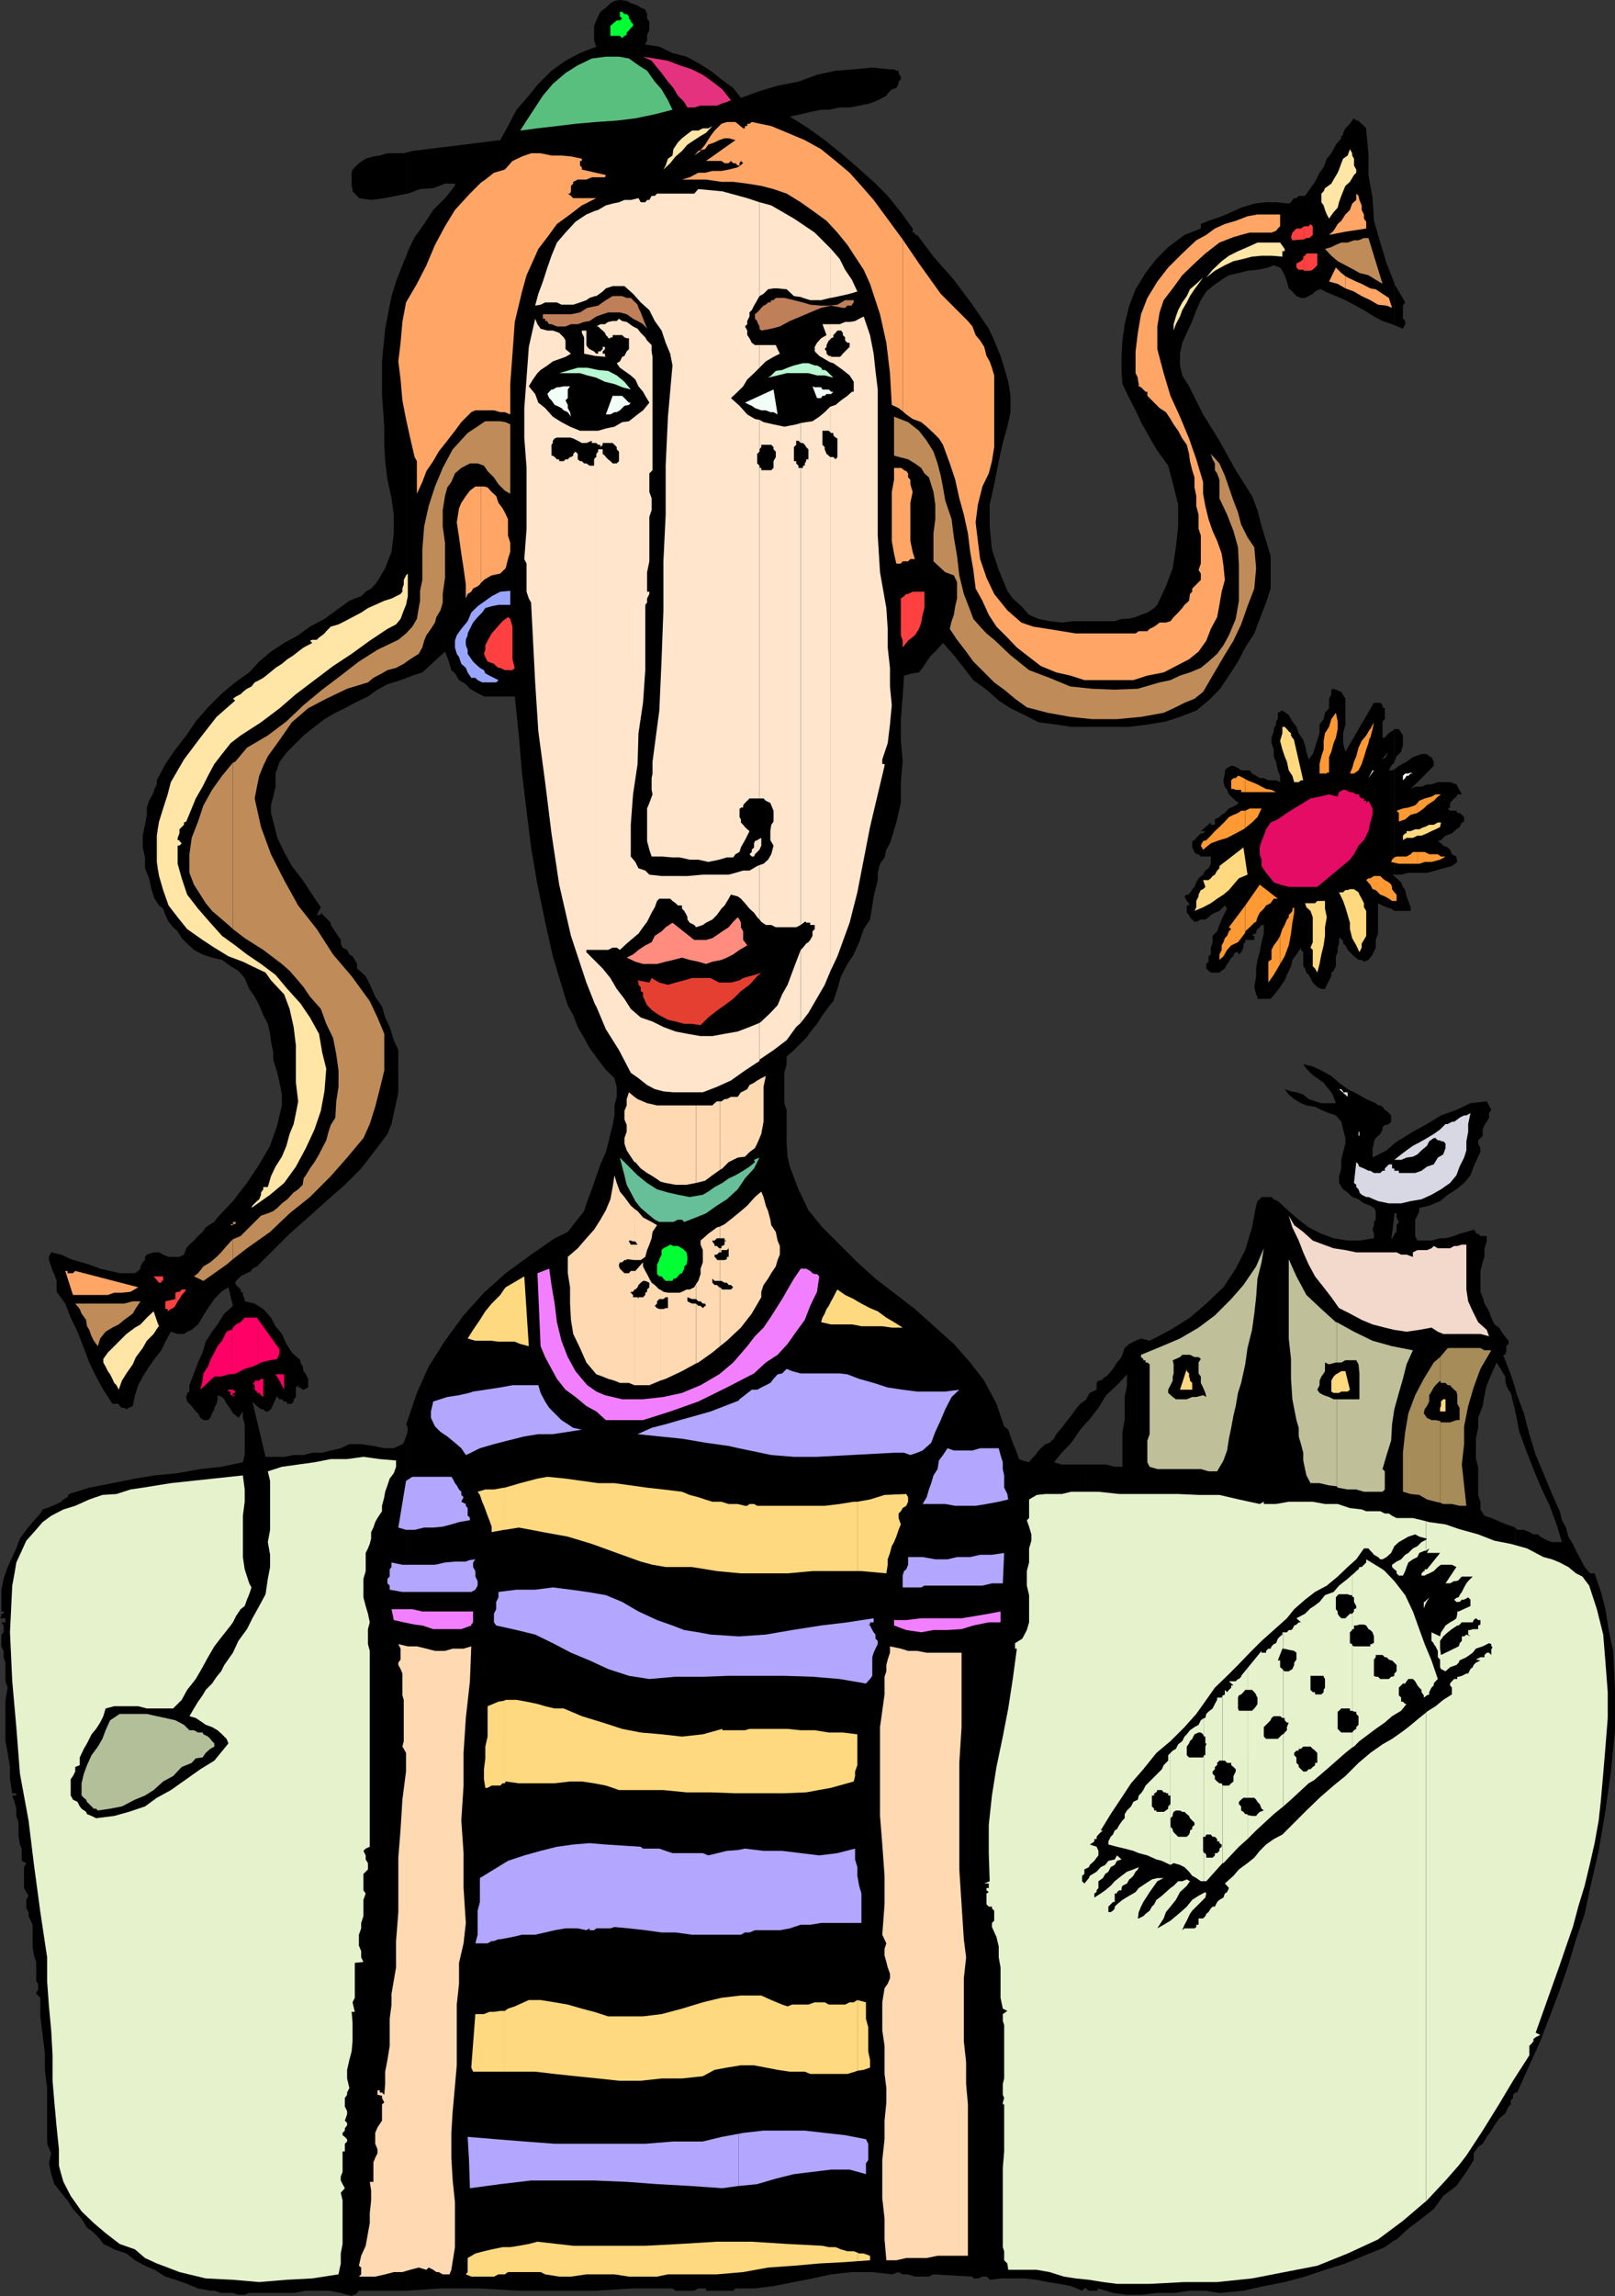 <svg xmlns="http://www.w3.org/2000/svg" width="356.402" height="506.402"><rect width="100%" height="100%" fill="#333333" stroke="none"/><path d="m89.8 505.203 7.403-.5h8.7l8.597.5h17.102l8.101-.5h8.7l.699.5h4.101l.899-.5h1.699v.5h6l.5-.5h4.3l4.102-.5 4.5-.902 4.098-.801 4.101-.898 4.598-.5h4.5l4.3.5 1.5-.5.903.5h1.2l1.5.5H205l1-.5 8.602.5.199.398h1l1-.398h.902l.5.398.2.3 2.398-.3h5.3l2.7.3 2.402.5 2.598.403 2.601.5 2.399 1 .5-.5h.5v.2V323h-5.5l-1.7-.5 1.7-2.098 2.101-2.199 2-2.902 1.399-1.598v-5.3.199l-1.399 1-1 1.199-1 1.402-1.199 1.5-.902 1.2-1.2 1.398-.5 1-1 .902-.898.297-1 .902-.5.5-.703 1-.898.899-.5.699-1.5-.398-.7-.301-.5-1.399-.402-1-.5-1.199-.5-1.402-.5-1.5-.898-.7-1.7-5-2.699-5.101-3.101-4-3.602-4.098-8.598-7.699-8.699-6.703-4-3.598-3.902-3.902-3.801-3.797-3.098-3.8-2.199-4.602-1.902-5-.5-2.2-.2-2.898v-7.402l-.5-1.5v-6.7l.5-1.898V233l1.602-1.398 2.7-2.7L179.3 227l1-1.2 1.199-1.898 1.402-1.902 1-1.2.899-2.698.8-2.801 1.399-2.7 1.402-2.101 1.2-2.7 1-2.898 1.398-2.101.5-3.098.3-2 .403-1.601.5-2V192.5l.5-2 1-1.398.399-1.7.8-1.402 1.399-4.598 1-4.3V172.5l.402-4.5-.402-4.797v-4.601l.402-5L199.5 149l1.902-.5 1.399-.2.8-1 .899-1.398 1-1.402.902-.797.801-.902.899-1 2.398 2.699 2.203 2.8 2.098 2.7 2.902 2.102 2.7 2.398 2.597 1.703 3.102 1.5 3.101 1.598 3.899.5 3.3.5h3.399V137h-2.899l-2.601.3-2.7-.3-2.398-.5-2.101-.898-1.7-1.899L223.5 132l-1.2-1.7-1-2.398-.898-2.199-1.5-4.5-.5-5.101V111.3l1-4.5 1-5.098.899-4 1-3.601.699-3.2V87.3l-.5-3.098-.898-3.101-.801-2.602-1.399-3.398-1.199-2.602-3.601-5.297-4.102-5.5-4.5-5.101-3.598-4.801h-.5v-.5h-.5v-.899l-2.601-3.601-2.899-3.598-3.101-3.101-3.598-3.2-3.601-3.101L182 30.902l-3.598-2.601-4.101-2.598 2.402-.5 2.098-.5 2.402-.5h1.7l2.398-.5h2.199l2.102-.402 2.398-.5.8-.301.903-.398 1-.5.899-.5.3-.5.899-.899 1-.3.5-.903V18l.5-.5V17l-.5-.898v-.5h-.5l-.5-.301h-.899l-3.902-.399-4.098.399-4 .3-4.101.899-4.098 1.5-4.601.902-4 1.2-4.102 1.5-1.7-2.2-2.597-1.902-2.402-1.898-2.7-1.7L151.5 12.5l-3.098-.797-2.902-1.402-3.098-.5.399-.899V7.703l.5-1V4.801l-.5-.7v-1l-.399-1-1-.398-.699-.5-1.5-.5-.902-.5L136.8 0l-1.2.203-.898.5-1 1-1.203.899-.5 1-.398.898-.5 1.203v3.2l.5 1.398L128 11.703l-3.2 1.7-3.097 2.199-2.902 2.898-2.098 2.602L114 24.203l-1.898 3.598-1.7 3.101L91 33.301l-1.2.3v9.102h.2l2.703-1 2.899-.203 2.601-1h2.2v.5l-2.2 2.703-2.601 2.598-2 3.101-2.102 2.899-1.5 3.101-.2.7V149.5l1.2-.5 2.203-.7 5-4.597.5 1.2.5 1.5.399 1.398.8.699.899 1.5 1.5.902.902 1 1.2.7 1 .5.898.5h6.8l.899 8.601.703 8.399 1 8.199 1 8.101 1.399 8.2 1.699 8.199 1.699 7.601 2.402 8 .899 2.801 1.199 2.2 1 2.597 1.402 2.402 1.2 2.2 1.898 2.601 1.5 2 2.102 2.098.5 1.902v2.2l-.5 1.898V246l-.399 2.102-.5 2-.5 2.101-.5 1.899-1.203 2.699-.898 2.601-1 2.899-1 2.601-.7 2.2L127 269.5l-1.7 2.203-2.898 1.399-5.199 3.601-5.601 4.098-4.801 4.3-4.5 5-4.098 5.602-3.601 5.7-2.602 5.8-2.2 6.5v.7l.2.898-.2 1v188.902"/><path d="m89.8 316.3-.198.5-.5 1.403-.301.297-1.899.902h-2.101l-2.399-.5-2.699-.402h-2.601l-1.899.902-2.203.5-1.898.5h-2.2l-1.902.5h-2.2l-2.097.399h-4.101l-2.899-12.2 1 1 .5.399.399.3h.5l.5.5h.5l.699-.5 1.402-3.097v.399l.5.5h.5l.5.5h.5l.2.5h1l.398-.5v-.5l.5-.5V306l.5-.5v.5h.5l.5.5H67l1-.5v-1.898l-.5-1-.5-.7-.2-1-.5-.902v-.5l-1.898-1.7-1.199-1.898-1-2.199-1.402-1.703-1-1.898-1.7-1.899-1.898-1.203L54 287v-.5l-.398-.898v-.5l-.5-.2v-.5l-1-1-.2-.5.2-.402 1-1L54 281l.5-.2 1-.5.203-.5 1-.5 7.2-7.198L68 268.5l4-3.598 4.102-3.601 3.601-3.598 3.098-4 2.699-3.601.902-2.2.5-2.402.5-2.2.5-2.398v-9.3l-1-2.2L86 226.5l-1-2.098-.7-2.402-1.5-2.2-.898-2.097-1.199-2.402-1.902-1.7v-1l-.5-.898-.5-.8-.7-.403-.5-1-1-.5-.398-.898v-.801L73 204v-.5l-2.2-2.2v.5h-.898l.899-1.698-1.899-2.801-2.101-3.2L64.402 191l-1.699-3.098-1.5-3.101-.902-3.598-.5-1.902v-1.7l.5-1.898.5-2.203v-2.898l.902-2.602 1.7-2.2L67 162.204l2.402-1.902 2.2-1.7L74 157.204l2.102-1L78.3 155l2.902-1.398 2.098-1.5 2.199-1.2 2.902-.902 1.399-.5V56.102l-1 2.398-1.399 3.602-1 3.199L85 72.5l-.7 7.203v7.2l.5 7.199v4l.2 3.601.5 4.098.902 4.101.5 3.598v4.102l-.5 4.101L85 125.301l-.7 1.199-.5.902-1 1.5-.898.899-1.199.699-1 1-1.402.5-1.2.5-2.898 2.102-2.601 1.898-3.2 1.703-2.601 1.899-3.098 1.699-2.902 1.902-2.598 2.2L55 148.3l-3.098 2.199-3.101 2.602L45.902 156l-2.699 3.102-2.101 3.101-2.399 3.098L36.5 168.5l-1.898 3.602V173l-.5 1-.2.703-.5 1-.5.899-.5 1.5v1.601l-.402 2.2-.5 2.398v2.601l.5 2.2v2.398l.902 2.203.5 2.399.7 2.101 1 1.5.898.7.5 1.398.703 1.5 1 1.199 1 .902.899 1.5 1.199 1.2 1.5 1.398 1.902 1 2.098.703 2.199.5 1.902 1.399 1.7 1L54 215.703l1 2.399 1.203 1.699 1 1.902.899 2.2 1 1.898.5 2.199.199 1.703.5 2.399v1.601l.902 2.899.5 2.199.5 2.601v2.399l-1 4.3-1.601 4.602-2.399 4.098-2.703 4.101-3.098 4L48 268.5l-.7 1-.898.5-1 .703-.699 1-1 .899-.902 1-1 .898-.7.8-.5 1.403-1 .5h-2.398l-1.203-.5-.898-.5h-1.2l-1.5.5-.402.5v.7l-.5.5-.5.898v.5l-.5.5-.7.5h-3.398l-2.101-.5-2.2-.5-2.398-.899-1.703-.5-2.398-.699-2.102-1-2.2-.5-.5 1v.7l.5 1.398.302 1L12 281l.5 1.5v2.402l1.902 2.598 1.2 3.102 1.5 3.101 1.398 3.598 1.203 3.199 1.5 3.102 1.598 2.898 2 3.102h1.402l.2.5.5.398h.5l.5.3.5-.3.898-.398.5-2.399.699-2.203 1-1.898 1.402-2.2 1.2-1.699 1.5-1.902.898-1.899 1.203-2.199 1.5.5h1.399l.699-.5 1-.402 1.402-1.2 1.2-2 1-1.601 1.398-2 1.5-1.598 1.601-1 1 4.098-1.902 1.703-1.5 2.399-1.2 1.601-1.398 2.2-.699 2.398-1 2.199-.902 2.402-1 2.598v1.402l-.5.301v.5h-.2v.399l.2 1 1 1 .5.699.402.5.5.402.5 1 .7.5h1l.5-.5.398-1 .5-.902v-.301l.5-.898.199-1v-.899l1 .399.5.5.5 1 .402.5.5.699.5.902.7.5.5.5 1-1.402v1.402l.398 1.399v6.8l-.398 1.598-4.801 1-4.598.5-5 .902-5.101.5-4.301.7-5 1-5.098 1-4.5 1.398-.3.703-.903.5-.5.5-1 .5-.898.399-1.2.5-1 .3-.5.899-1.699 1.902-1.402 1.7-1.399 1.898-.8 2.199-.899 1.902-1 2.2-.902 2.601-.5 2.399v4.8h.5v.5H.3v.5l-.301.5h1.203v.399h.5-.5v.5H.301l.5.699v1.5l-.5.5v2.602l.5 1v1.398l.402 1.203v4.098l.5 1.402-.5 2.7V384l.5 2.602.5 3.101v2.7l.5 3.097h.899v.5h-.899l.5 1.402.399 1.5v1.598l.5 1.5v3.102l.3 1.699.399.902v2.7l1 .5-.5.898v4.601l.5.899.5.8-.5.899v1.902l.5.801v.899l.5 1 .402.898v4.8l.297 2 .5 1.403V437l.402.5v1.402l-.402.5v.301l.402.399.5.5v4.101l.5 4.098.5 4.101v3.598l.5 4v12.3l.899 2.102-.5 2.2.5 2.398.699 2.203 1.5 1.899 1.402 1.699 1.2 1.902L18 489.301l1.203 2 1 .699 1 .902.899 1 .699 1 1.5.7.902.5 1.2.398 1.5.5 1.898 1.5L32 499.703l2.102.899 2.398 1.5 2.203.699 2.598.902 2.402 1 2.7.5h.898l1.5.5h2.601l1.2.399H54l1-.399h9.8l2.7-.5h5l2.703.5 2.598.7v-.301h.5l.5-.399.402-.5h10.598V316.301"/><path d="m89.8 313.703-.198.399.199.3zm0-280.101-.698.199H85.5l-1.7.5-1.398.199-1.699.5-1.5 1-1.402 1.402-.2.7V41l.2.703v.5l1 1 .402.5 2.7.399 2.898-.399 2.601-.5 2.399-.5v-9.101m149.999 471.3.5.301h1.7l.402-.5 3.2 1 3.101.399h3.098l3.601-.399H259l3.602-.5H266l3.102.5 5.3-.5 4.5-1 4.598-.902 4.5-1.2 4.402-1.5 4.5-1.398L301 497.5l4.602-1.898 2.101-1.5v-221.7l-.5.7-.203.5.703-5.5v-15.899l-1.703 1.5-3.098 1.598v-2.098l.301-1v-.5l.399-.703.5-.5.5-.398.5-1v-.5l.5-.5H306l.5-.2.5-.5V246l-1-1-.398-.2-.5-.698-.5-.301h-.5l-.5-.5-2.102-.899-1.7-1-2.398-1.199-1.902-1.402-1.7-1.5-2.198-1.2-1.899-.898-2.101-.5.699 1 1.402 1.399 1 .699 1.399 1 .699.902 1 1.2.5 1 .5 1.398h-3.2l-1.398-.399-1.402-.5-1.2-1-1.5-.5-1.199-.199-1.402-.5.902 1.2 1.2 1 1.5.898 1.199.5 1.902.3 1.399.7 1.699.699 1.5.5 1.199 1.402.402 1.7.5 1.898v1.203l-.5 1.899L296 255.8v1.902l-.5 1.7v1.5l.902 1.398 1 .699 1 1 1.399.5 1.199.902 1.402.5.801.5.399.7V269l-.399.5v.703l-.3 1 .3.899v1l-3.203.5h-2.598l-3.101-.5-2.7-1-2.8-1.399-2.2-1.703-2.199-1.898-2.402-2.2-.898-.402-.5-.5h-2.2l-.402.5-.5.402-.297 1-.902 4.801-1.5 5-2.098 4.098-2.703 4.101-3.797 3.598-3.601 3.102-4.301 2.699-4.598 2.402-1.902-.5-1.2.5-1.398.7-1 .898-.703 2-1 1.199-.898 1.402-1 1.2-.5.5h-.2l-.5.5-.5.398h-.5l-.402.5v1.5l-1.5.703-.7 1.2v5.3l.5-.5 2.102-2.703 1.7-2.797 2.398-2.203 2.203-2.398v2.398l-.5 2.602v5.101l-.5 2.598v7.699H246l-1.898-.5H239.8v181.902m0-344.602h9.403l4-.5 4.098-.698 3.101-1 3.598-1.399 2.703-2.203 2.399-2.398 2.101-3.102 2-3.098 1.598-3.101 2-3.098L278 136.5l1.402-3.598 1-3.101v-7.2l-1-3.3-1-3.2-.902-3.601-1.2-3.098-3.597-5.699-3.601-6.5-3.602-5.8-3.098-6.2-1.5-2.402-.5-2.2V78l.5-2.398 1-2.2 1.2-2.601.898-2.399 1-2.199 1.203-1.902 1.399-1.2 2-1.398 1.601-1 2.2-.5 1.898-.5 2.199-.203 2.402-.5 1.2-.5 1.398.5.5.703.5 1 .5 1.399.402 1.5.801.699.899 1 1 .402H288l.8-.402.903-.5.5-.5 1-.5h.399l.8.5 2.399 1 2.101.902 1.899 1 2.199 1.2 2.203 1.398 1.899 1 2.101.699.5.203v-9.3L306 58.101l-1.398-4.602-1.399-4.797-.3-5-.903-5.101V33.8l-.5-5v-.5l-1-1-.5-.399-.2-.3h-.5l-.5-.5-.398.5-.5.699-1 1-.5 1v.402L296 30v.5l-1.2 1.402-1 1.899-1 1.199-.698 1.902-.899 1.2-1 2-1 1.398L288 43.203h-1.398l-.5.5h-.5l-.399.399-.3.5-.5.3-2.801-.3h-2.2l-2.601.3-2.899.899-2.199 1-2.101.902-2.899 1-1.703.7v1l-3.598 1.398-3.601 2.699-2.598 2.602-2.402 3.101-2.2 3.598-1.398 3.601-1 4.098-.5 3.602-.203 3.601v3.098l.203 2.902 1.5 3.098 1.399 2.699 1.199 2.602 1.902 3.398 1.5 2.602 2.598 3.601 1.199 4.598 1 4v4.8l-.5 4.602-.7 4.598-1.5 4-1.898 4.101-.699.7-1.5 1-1.402.5-1.2.5-1.898.398H247.5l-1.5.5h-6.2v23.3m67.903 333.802.5-.2 2.598-2.402 2.902-2.2 2.7-2.097 2.097-2.902 2.902-2.2 2.2-3.101 1.601-2.598v-1.5l1-1.402 1-.7.899-1.5 1-1.398.699-1.199 1-1.402 1.402-1.2.7-1.5.5-.5v-.898l.5-.5V462l.5-.5V336.902l-.5-.199-1.5-.5-1.2-.5-.902-.402-1.2-.5-1.5-.5-.898-1.399v-1.699l-.5-1.5V323.5l-.5-1.7v-4.5l.5-2.398v-2.199l1-2.601.399-2.399.5-2.203 1-2.398 1.199-2.602.5.902.402.5.5 1 .5.7v.898l.2 1 .5 1 .5.703 1 4.098v-5.098l-1-3.101-1.7-4.301h.5v-.5h.2v-1.399l.5-.5v-.699l-1.2-1.5-.902-1.402-1-.7-.7-1.5-.5-1.398-1-1.703-.398-1.398-.5-1.2v-4.601l.5-1.899.399-1.199v-1.902l.5-1.5v-1.2h-1.399l-.5-.5h-.5v-.398l-.5-.5-1.601.5-1.5.399-1.2.5-1.902.5h-1.2l-1.898.5h-3.101l-.5-1V269l.5-.898.402-1v-.7l2.2-.5 2.398-1 1.699-1.402 1.902-1.2 1.7-1.398 1.398-1.699.703-1.902 1-2.2.5-1v-.898l-.5-1v-.703l1-1v-1.398l.399-1 .5-.7.5-.902v-1l.5-.7-.5-1-.5-.898-3.602.399-3.098 1.5L318 246l-3.098 1.902-3.101 1.7-3.098 1.898-1 .703v15.899-.5h.5v.898l.5 1-.5.703v1.5l-.5.399v222m0-293.2h3.598v-.8l-.5-1.399-.399-1-.3-1.402-.5-.7-.399-1-1-.898-.5-.5v7.7"/><path d="m307.703 193.203-.5-.3h.5v-23.2l-.5.2h-.703l.5-1 .703-.7v-7.402l-.5.5H307l-.5.402-.5.5-.398.5h-.5v-3.601l.5-.5v-2.399l-.5-.203v-.5l-.5-.5h-1.399l-6.3 10.8-.5-1.898v-2.199l.5-1.902v-5.7l-.903-1.5-1.7-.699-.5.2v1l-.5 1v2.101l-.898 1-.3 1.399-.899 1.199v1.902l-.5 1.5-.5 1.7-.5 1.398-.902 1.199-.5-1.7-.301-1.398-.398-1.199-1-1.5-.5-1.402-.899-1.2-.8-1.398-1.403-1-1 .5v1.399l-.398.5v.699l-.5 1v.5l-.5 1.402v1.2l.5 1.398v1.5l.5 1.199.398 1.902.5 1.2v1.398l-.898-.398h-1.7l-1-.5H278l-.797-.5-.902-.5-.5-.7h-1.899l-.699-.5-1-.5h-.5l-.902.5-.5.5v.7l-.301 1.5v.398l.3 1 .5.703.403 1 .5.5 1 .899.7.5-.7.5-1 .5-.5.199-.902 1-.7.402-.5.5-1 .5v1.2h-.898v-.5L265 183.3h1l-.5.5h-.5l-1 1-.398.5-.5.199v1.402l.5 1 .398.5h.5l.5.5h2.203v1.598l-.5 1-.703.5-.5.902-1 .801-.5.899-.398 1-.5.5v.199l-.5.5-.2.5h-.5l-.5.402.5 1 .5.5v.5h-1 .5v1.598l.5.5.2.5 1 1H264l1-.5h1l.703-.5.5-.5.899-.5 1-.399 1.199-1.199.5.7-.5.898-.7 1.5-.5 1.199-.5 1.402-1 1v1.399l-.398 1.199v1.5l-.5.402v1.2l-.5.5v1l.5.5.5.398h1.899l.5-.398.699-.5.5-1 .402-.5.5-.899.5-.3v-.403l.5-.5h.5l.2.5.5-.5.5-1v-.898l.398-.301v-.5h2v-.899h-.5l.5-.5h.402v-.5l.297-.5.5-.402.402-.5h.5v1.902l-.5 1.899L278 210l-.5 1.703-.297 1.899v1.699l-.402 2.402.402 1.598.297.5v.5h2.902l1.2-1.399.898-1.199 1-1.5.5-1.203.902-1.898.301-1.399.899-1.203 1-1.5v.5l.5.5v3.102l.398.5.3.898.5.5.403.703.5 1 1 1 .899.399h.8l.399-.899.5-1 .5-.902v-.801l.5-.398.5-1v-2.2l.402-.902v-1l.297-.898v-1.2h.5v.399h.402v.8l.5.399.5 1 1 1 .399.402 1 .801h.699l.5.399 1-.399.902-1.203.7-1.5v-1.7l.5-1.398v-6.699l1 .5.898.399 1 .3.703.5v-7.699"/><path d="M307.703 192.902h1.5l1.598-.402h4.101l1.899-.5 1.699-.5 1.902-.5 1.2-.898-.2-1v-.2l-1-.5-.402-1-.5-.5-1-.402-.5-.5-.7-.5.7-.2 1-1 1.402-.5 1-.898.7-.5.5-1 .5-.199v-1l-.5-.5-.5-.402h-.5l-.2-.5H320l-.5-.5.5-.2v-1l.402-.5.5-.5.5-.398.2-.5h1l-1.2-2.203-1.402-.5h-2.7l-1.398.5h-1l-1.199.5h-1.402l-1 .5 5.101-5.098V168l-.5-1-.5-.2-.5-.5h-1.199l-1.902.7-1.399 1-1.699.902-1 .801v23.2m0-24.7V168l.5-1.2 1-1 .399-1.398v-2.199l-.899-1.402h-1v7.402m0-96.5 1.899.797.5-1v-.7l-.5-.5v-2.898l.5-.699-2.399-4.101v-.2 9.301M334.402 461.5h.399l2.699-6 2.402-5.297 2.098-5.5 2.203-5.8 1.899-5.5 1.699-5.7 1.902-5.601 1.2-5.7 1.898-8.199 1.5-8.902 1.199-8.598.902-9.101v-8.899l-.402-8.601-1-4.602-.7-4.598-1-3.8-1.398-4.102h-1l-1.199-1.398-.902-1.7-1-1.902-.7-1.5-1-1.598-.5-2-.898-1.601-.5-2-1.703-3.801-1.898-4.598-1.7-4-1.402-4.601-1.2-4.598-1.5-4-.398-1.5v5.098l.899 4.5 1.5 4.101 1.601 4.098 1.7 4.102 1.898 4 1.5 4.101 1.203 3.899H342.5l-.898-.301-1-.5-.7-.399-.5-.5h-1l-.902-.5-1.2-.5h-1.5l-.398-.5V461.5"/><path fill="#59bf7f" d="m148.402 24.203-3.902 1-4.297.899-4.101.5-4.5.3-4.602.399-4.098.5-4.3.5-3.801.5 1.402-2.2 1.899-2.898 1.699-2.601L122 18.5l2.8-2.398 2.7-1.7 3.102-1.5 3.101-.402h2.899l2.199.402 2.101 1.5 1.899 1.2L144.5 18l1.5 1.703 1.402 2.399 1 2.101"/><path fill="#e5327f" d="m161.3 22.102-.898.398-1 .3-1.199.5h-3.601l-1.399.403h-1.5L151 22.5l-1.398-1.398-1-1.7-1.2-1.402L146 16.102l-1-1.2-1.2-1.5-1.898-.902 2.598.402 2.902.5 2.598 1 2.703.899 2.399 1.199 2.101 1.5 2.2 1.703 1.898 2.399"/><path fill="#ffa666" d="m16.602 280.3 13.898 3.602-1.7 1-1.898.2h-1.699l-1.402.5h-7.7l-1.699-5.301h.5v.5h1.2l.5-.5m89.5-151.699.699-.7.8-.5.899-.5 1.902-.402 1.2-1.2.5-2 .5-1.597v-2l-.5-1.601V114.5l-.7-1.5-.5-.898-.902-1.2-.5-1.5-1-.902-.898-1-.801-.2h-.7v21.302"/><path fill="#ffa666" d="M106.102 107.3h-1.2l-1.199.903-.902 1.2-1 1.5-.5 1.199-.5 3.101.5 3.297.5 3.602.5 3.199.5 3.601V132l.402-1 .797-.5.402-.7 1-.5.5-.398.2-.3V107.3m0-16.8H109l1.402.402h1l1.2.5v-6.699l.5-6.703.5-7 1.601-6.7 1-3.597 1.399-3.101 1.199-2.7 2-2.601 2.101-2.899 2.899-2.101 2.601-2 3.2-1.598H126.5l-.5-.5-.7-.5h.5l.2-.5V41l.5-.5v-.398l1-.5h1.902l1.2-.5h2.898l.203-.5-5.3-1.2v-.5L128 36.5v-1h.402V35L126 34.5l-2.098-.2h-2.199l-2.402-.5h-2.098l-2 .7-2.101 1-1.7 1.902-2.402.7-1.898 1.5-1 .699V90.5m0-50.2-.7.7-1.699 1.703-3.3 3.598-2.2 3.601L96 54l-1.898 4.5L92 62.602l-2.398 4.101L88.8 71l-.399 4.602-.5 4.101.5 4 .399 4.598.8 4.101.899 4.098 1 4.3.5.903v7.2l1.203-2.602.899-2.399 1.5-2.199 1.199-2.101 1.902-2.399 1.7-2.203 1.398-1.898 2.199-2.2.902-.402h1.2V40.3m93.102 83.5h1.2l.5-.5h1l-.5-1.597-.5-2.402v-8.399l.5-2.402-.5-1.7v-1l-.5-.5v-.898l-.403-.5-.5-.199-.297-.3V123.8m0-20.398-.402-.199h-1.5v2.598l-.5 2.699v10.8l.5 2.802.5 2.199h1l.402-.5v-20.399m0-12.699.797.7 1.402 1 1.899.699 1.199 1L206 95.5l1.203 1.203.899 1.399 1.5 4.101 1.199 3.598.902 4.101 1 3.598.899 4.102.5 4.101.699 4 .5 4.098 1.5 2.699 1.402 3.102 1.7 2.601 2.398 2.399 2.101 2.199 2.7 2.101 2.601 2 3.399 1.399 3.101.699 3.098 1h10.8l3.102-1 3.598-.7 2.699-1.398 2.902-1.5 2.098-1.699 1.703-2.402 1-2.598 1.399-2.601.5-2.7.5-2.902.699-2.598-.301-3.101-.398-2.7-1-2.8-1-2.2-.899-2.601-.703-2.898-.5-2.7v-2.601l-1.5-5-1.598-4.598-2-4.8-2.101-4.602-1.5-5L255.402 77v-5l.5-3.098.899-2.699 2-2.601 2.101-2.899 2.7-2.601 2.398-2.2 3.102-2.402 3.101-1.2 1.7-.5 1.898-.5h4.8l1-.398.399-.5.5-.5v-2.601h-5l-2.2.402-2.597 1-2.402.7-2.2 1-1.898 1.398L264 53l-3.098 2.902L257.801 59l-2.399 3.102-2.199 3.601-1.402 3.598-.7 4.101-.5 4.098v4.8l.5 1v.403l.2 1v.5l.5.2 1 1h.402v.898l2.7 2.699 1.398.902 1 1.5.699 1.2L260 95l.902 1.703 1 1.399.5 2 .2 1.601.5 2 .5 1.598v2.199l.398 1.902v2.2l.5 1.898v3.102l.5 1.5v6.199l-.5 1.402.5.797v1.402l-1.898 1.899v.699l-.5.5-.2 1.5-1 .902-.5.7-.902 1-1 1-.7.898-1 .3h-1.398l-.5.403-.699.5-1 .5-.5.5h-1.902l-.7.5h-13.199l-3.101-.5-3.098-.5-3.203-.5-2.598-.902-3.101-2.7-2.899-3.601-1.699-3.598-1.402-4.101-.5-4-.5-4.098.5-3.902 1-4 1.402-2.899.7-2.699.5-3.101V82.8l-.5-1.7-.5-1.398-.7-1.203-.5-2-.902-1.398-1-1.2-.7-1.902-1-1.2-6-6-4.8-6.698-3.598-5.301v37.902"/><path fill="#ffa666" d="m199.203 52.8-1.402-1.898-5-6.8L190.1 41l-2.601-2.898-3.098-2.602-3.199-2.598-3.601-2-3.801-1.601-3.598-1.5-4.3-.899-.5.399h-.5v.5h-.5v.5H164l-1.7-1.399h-1.898l-1.199.399-1.5 1.5-.902 1.199-1.2 1.902-1 1.2 1-.2.7-1 1.402-.5 1-.5 1.2-.402h.898l1.5.402L155.1 36l.7-.5h3.402l.7.5h.898l.5-.5.5.5h.5l.5.5h.402V36l.297-.5.5.5-1.2.902-2 .5-1.597.301h-2l-1.601.399h-1.5l-1.899 1-1.703.5h5.3l3.403.5h2.598l3.101.398L168 41l2.703.703 2.899 1 3.101 1.899 3.098 2.199 2.601 1.902 2.399 2.598L187 54l1.703 2.602 1.899 2.898L192 62.602l2.203 6.699 1.399 6.3.8 6.7.399 7 1.5.699.902.703V52.801m97.699 10.801 1.899.699 1.699 1 1.902.902 1.7 1 1.898.2 1.203.5-.703-2.2-1.398-.902-1.5-1-1.2-.2-1.902-1-1.2-.5-1.898-.898-.5-.3v2.699"/><path fill="#ffa666" d="m296.902 60.902-.902-.699L294.8 59l-1.5 3.102 1.903.5 1.7 1v-2.7m-.001-9.8 4.598-.7v-1.5l-.5-.699v-.902l-.5-1v-1l-.5-1.2-.2-.898-.5-.5v1.399l-.898.8-.5 1.399-1 1v3.8m0-3.801L296 48.704l-.797.7-.902 1.5-1 .898 3.601-.7v-3.8m-142.3-14.2-.5.199-.899 1 1.399-1v-.2"/><path fill="#ffe5cc" d="m131.3 221.5.302.5 2.101 5 2.899 4.602 2.601 5 1.7 1.199 1.898 1.5 1.699.902 1.902.5 2.2.2h6.5l3.101-1.2 3.098-1.402 3.101-2.2 3.2-2.101v-8.398l-2.2.898-2.601 1-2.899.5-2.699.5h-2.601l-2.899-.5-2.601-.5-2.7-1-2.402-1.2-2.598-.898-2.199-1.902-1.402-2.2-1.7-2.198-1.398-2.399-1.703-2.101-1.7-1.7v9.598"/><path fill="#ffe5cc" d="m131.3 211.902-.198-.199-1.7-1.703v-.5h1.899V101l-.2.3v1.403h-1l-.699-.5h-.5l-.5-.5H128l-.5-.402v-1.2l-.5-.5-.5.5v.399l-.5.3h-.2l-.5.5h-.5l-.398.403h-1v-.402h-.5l-.5-.5-.402-.301h-.297v-2.398l.297-.399v-.5l.402-.5.5-.203h2.899l.699.203 1 .5.902.5h1l1.2-.5v.5h.699V95H128l-2.2-.898-1.898-1-1.902-1.2L120.3 90l-1.5-1.2-.698-1.898-1.399-1.699.899-1.5 1-1.402.699-.7 1.5-1 1.199-.898 1.402-.5 1.399-.5L126 78l-1.2-1v-1.898l-.398-.7-1-1-1.402-.5h-1.2l-1.5-.402-.698-1-.5-1.2-1.399 6.2-.5 6.8-.5 6.7v6.5l.5 6.703v13.399l-.5 6.699.5 1v6.199l.5 1.5.5.902.899 17.598.699 10.8 1.5 11.2 1.402 11.3 1.7 11.302 2.597 11.3 3.402 10.301 1.899 4.797v-9.598"/><path fill="#ffe5cc" d="M131.3 209.5h2.903l1-.5h.899l.699.5 1.5-1.398 1.402-1.2 1.2-1 1-1.402.898-1.2 1-2 .699-1.198.5-1.399.5-.5h2.402l.5.5.7.5.5.5h.898v.7l.5.5.5.898.203.5v.5l.5.699 1 .5.399.5 1.5-.5.699-.5 1.402-.7 1-1 1-1.398.7-.699.898-1.5.5-.902 1.5.402.699.5.902 1 1 1.2 1 .898.7 1 .5.5v-12l-.5.199-1.7 1H164l-1.7.5-1.5.402h-5.698l-3.399.301H146l-2.7-.3-.898-.903-1.5-.5-.699-1.398-1-1.2v-7l.5-6.699 1-6.703.2-6.797 1-6.703.5-7.2v-14.398l.398-.5V132l.5-1v-.5h-.5v-4.297l.5-2.402V114l.5-1.5v-2.598l-.5-1.402v-4.098l.699-.699v-25l-.2-1.203v-1.398l-1-1-.398-.7-1-1-.699-.902-1-.5-1.402-1-1-.2-.7-.5-.5.5h-.898l-1 .2-.703.5h-1l-.898.5H132l.5.5.5.402.5.5.203.5.5.5v.2h.5v-.2h.5v-.5h2.098l.5.5.5.2h.5V77l-.5.5-.5 1-.5.203-.5 1-.7.399.7 1 1 .699 1.402 1 1 .902.7 1.5 1 1.2.5.898.898 1.5-1.399 1.699-1.199.902-1.902 1.5-1.5.2-1.7 1-1.898.398L132 95h-.7v2.703h.302l.398.399h.5v.5l.5-.5v-.399h2.203l.899.899v.5l.5.5v2.101l-.5.5h-.899l-.5-.5-.5-.402-.5-.5-.203-.301-.5-.398v-1h-1v.5l-.398.5v.699l-.301.199v108.5"/><path fill="#ffe5cc" d="m131.3 78.5 2.403.203-.203-.203V78h-.5v-.5l.5-.5v-.5h-.5v.5l-.5.5h-.5v.5h-.398l-.301-.297v.797"/><path fill="#ffe5cc" d="m131.3 77.703-.198-.203-1-.5-.5-.5-.2-.398v-3.2h-1v.5l.5 1V78l2.399.5v-.797M131.3 65.3h.302l1.398-1 .703-.698 1.5-.5h2.598l1.902 1.699 1.7 1.902 1.898 1.7L144.5 70.8l1.5 2.101.902 2.7 1 2.398.5 2.602-1 11.3-.5 10.801V113.5l-.5 10.3v10.802l-.402 10.8-.5 11.301L144 168v2.602l-.2 1v2.601l.2 1-.7 1.899-.5 1.199v7.199l.5 1.902.5 1.5h2.2l2.402.2H150l2.203.5h1.899l2.199.5 2.402-.5 1.7-.5h1.398l.5-.7.902-.5.297-1 .5-.902.402-.7 1-2-.5-.398-.5-.5-.402-.5-.5-.5v-.699l-.297-.5v-1.902h.297v-.2h.5v-.5l.402-.5 1-1h2.2v-73.398l-.5-.5v-2.101l.5-.5v-7l-1-.2-1.7-1-1.699-1.902-1.902-1.7 1.5-1.398L164 85.203l.902-1.5 1.5-1.402 1.2-1.2v-5h-1l-.7-.5-.5-1-.5-.699v-1l-.5-.902.5-.5v-.7l.5-1v-.898l.5-.5.5-1 .7-1.199.5-.902V44.6l-2.7-.898-5.5-1.5-5.3-.5-.899 1H145l-.5.5h-.7l-.5.899h-.5l-.398.5h-1l-.5-.899-1.699.399h-1.402l-1.2.5-1.398.3-1.5.399-1.703 1-.7.199v18.8"/><path fill="#ffe5cc" d="m131.3 46.5-.698.3-1.2.5L127 48.903l-2.2 2.399-1.898 2.199-1.199 2.902-.902 2.598-1 3.102-1 2.699-.7 2.601 1.2-.199 1-.5h2.601l1 .5h2.598l1.5-.5 1.402-.5.7-.5 1.199-.402V46.5M167.602 234v-.297l3.101-2.101 2.899-2.2 2.101-2.902 1-.898V209.5l-1 2.602-.902 2.398-1 2.703-1.2 2.098-1 2.402-1.601 1.7-2 1.898-.398.3V234m0-31.2.398.5 1 .7h1.203l1 .5h4.5l1-.5V103.203h-.5v-.5l-.5-.5v-.5h-.5v-3.101l.5-.5v-.899h.5l.5.5v-4.402l-1 .3-2.601.5-2.399-.5-2.203-.5-.898-.5v7-.5l.398-.5v-.5h2.203l.5.5v.5l.5.5v1.2l-.5.902v1.5l-.5.5H168v-.5h-.398v-.5 73.399h.898l.5.5 1 .5.203.5.5 1.199v2.402l-.5.7L170 183.3v2l.703 1.199-.5 1.902-.703 1.2-1 .898-.898.3v12"/><path fill="#ffe5cc" d="m167.602 187.402.398-.902v-1.7l-.398.2v2.402m0-2.402-.5.3-.5.2-.2.5v.902l-.5.5v.5l-.5.5.5.5h.5l.2-.5 1-1V185m0-103.898L169 79.703l1.703-1 1.399-.703-.5-1-.399-.898h-3.601v5m0-15.802.898-.5 1-1 1.203-.198h.899l2 .199 1.601 1.5 1.5.199V49.203l-1.5-1-5-2.902-2.601-.7v20.7m9.101 160.301 1.7-2.2 3.597-6.199 1.203-2.902V100.8l-.3-.301-.5-.398-.403-1v-.5l-.5-.5V95h1.402l.301.3v-5.597l-.3.297-.903.902-1.2 1-1.5 1-1.398.2-1.199.199v4.402h.5l.399.399.3.5.5.5v2.199h-.5v.402l-.3.5v.5h-.399v.5h-.5V204l.899-.7h.3v.2h.899v.5h1v.902l-.5.5v1l-.5.899-.399.5-.5.3-.699.899-.5.5v16.102m0-160.102.5.203 1.598.5h2.402l2-.5v-11l-3.402-3.402-3.098-2.098V65.5"/><path fill="#ffe5cc" d="m183.203 214.3 1.598-3.398 2.699-7.402 1.703-6.7L192 182.403l1.703-7.199 1.5-6.3v-.403h-.5v-1l1.2-3.598.5-4.101.398-4.301-.399-4.098v-4.101l-.5-4.5v-4.098l-.3-4.601-1.399-7.899-.5-8.101v-32.2l-.5-4.101-.402-3.801-.801-4.098-1.398-4.101-1 .5-.899.5L187.5 71h-1l-1.2.5h-2.097v3.402l.2-.3.5-.2v-.5l.5-.5.398-.5h.8l.399.5v.5l.5.5v.7l.5.5h.5v.898L186 78l-.398.5-.301.203h-1.899V78.5h-.199v1.402l.7.2 2.097 1.5 1.5 1.199.902 1.402v2.2H188l-1 .898-1.398 1-1.2 1-1.199.402v5.598l.2.199h.5v.5l.5.5.398.203v4.098l-.399.5-.5-.5h-.699v113.5"/><path fill="#ffe5cc" d="M183.203 78.5h-.3l-.5-.5v-.5L182 77l.402-.5v-.398l.5-1 .301-.2V71.5H181.5l.902 2.402-1.199.7-.902 1-.5.898v1l1 1 1.199.703 1.203.7V78.5m0-12.797h.2l1.898-.402 2.199-.5 1.703-.5L188 61.703l-1.5-2.203-1.2-2.398-1.898-2.2-.199-.199v11"/><path fill="#ffe5a6" d="M283.5 54.902v.5h-.5v1.2l-2.398-.2h-2.2l-2.101.2-1.899.5-2.199.5-1.902.898-2.2 1.203-1.898 1.5 1.399-1.703 2-1.898 1.601-1.2 2-1 2.098-.902 2.199-1h5l1 1.402m15.3-16.3-.898 1.5-1 .898-.5 1.203-.402 1-.5 1.399-.297 1.199-.902 1-1 1.402-.5-.902-.399-1-.3-1-.5-.7v-1.898l.5-.5.3-.703 1.399-1 .5-.898.902-1.5.297-.7L296 36l.402-1 1-.7.5-1.398.5.899v.5l.399.699v1.5l.5.902v.7l-.5.5M259 72.902V71.5l.5-1.7.5-1.398.902-1.699 1-1.402.7-1.5L264 62.6l1.5-1.398-1 1.399-.898 1.199-1 1.5-.7 1.402-1 1.7-.5 1.398-.902 1.699-.5 1.402M157.203 27.8l-1.402 1.5-1.2.7-1.398.902-1.5 1-1.203 1.399-1.398 1.199-1.2 1.5-1.5 1.402.5-.902.5-1.5 1-.7.2-1.398 1-1.5.898-.902 1-.797 1.203-.902h1.399l1-.5h1.199l.902-.5M34.8 292.8l.302-.3-.301-.7zm0 0"/><path fill="#ffe5a6" d="m34.8 291.8-.898-2.597-1.5 1.399-1.402 1.5-1.2.699-1.898 1.402-2.699 2.7-1.402 1.398-1 1.402v.797l.5.902.5 1 .5.7.5 1 .402.898.5.5.5 1 .7-2 1-1.598 1.398-2 .699-1.601 1.5-2 .902-1.598 1.5-1.5.899-1.402v-1M34.8 191.5l.302 1.703.898 3.098 1.203 3.402 2 2.598 2.098 2.601 3.402 2.399L47.301 209l3.101 1.902 3.2 1.2 3.101 1.5 1.899.898 1.199 1.703 1.402 1.5 1.5 1.598 1.2 3.199.898 4 .5 4.102v8.199l.5 4.101-.5 2.598-.5 2.402-.899 2.2-.699 2.601-1 2.399-1.402 2.199-1 2.101-.7 2.399h-1v.5l-.5.699v.5l-.398 1-.5.402-1 1-.203.5 4.102-2.902 3.101-2.598 2.598-3.601 2.199-4.098 1.902-4.101L70.801 245l.8-4.297.399-5-.898-3.601-.7-4.102-2-3.598-2.101-3.101-2.899-3.2L60.801 215l-3.2-2.398L54.5 210.5l-2.598-2L49 206.402l-2.598-2.902-2.699-3.098-2.402-3.101-1.2-3.598-.898-3.203v-4h.399l.5-.5-.5-.5v-.2h-.399v-.5l.399-1v-.898l1-1v-.5l.5-.199 1.199-2.902.902-2.2 1.5-2.601 1.2-2.398L47.3 168.5l1.7-2.2 1.902-2.398 2.2-1.699 4.5-2.902 4.101-3.098 3.598-3.101L69.402 150l4.098-3.098 4.102-2.699 4-2.902 3.898-2.598 1.902-1 1-1.203.7-1.898.5-1.2L90 131.5v-5l-.398.402-.5 1v1l-.301.899v.699l-.399.5-2 1-1.601.5-2 .902-1.598.7-1.5 1-1.902 1-1.7.898-1.398.703-1.703.5-1 1-.398.5-.5.399-.7.5-.5.5h-1l-.5.199.5.5-1.902 1-1.2.902-1 .797-1.398.902-1.199 1-1.402.899-1.2 1-1.5 1.199-.898.5-1 .5-.703.902-1 .5-.898.7-.5.5-1 .5-.7.5.5.398-4.101 3.602-3.598 4.601-3.601 4.797-2.899 5-.703 2.703-1 3.098-.898 2.902-.301 1.7v8.597"/><path fill="#ffe5a6" d="m34.8 182.902-.198 1.399v5.8l.199 1.399v-8.598"/><path fill="#bf7f59" d="M186.5 66.203h1.902v.5l-.402.5v.2h-1l-.5.5h-.5l-2.598-.5-2.199.5-2.402 1-2.098.898-2.402 1L172.1 72l-1.898.5-2.203.402-.398-.402V72l-.5-1v-.2l-.5-.5v-1l.5-.398.5-.5.398-.5.5-.5.5-.199.5-.5h.5l.203-.5h.5l.5-.5h1.899l2.101.5 2 .5 1.598.5 2.402.2h1.7l1.898-.2 1.699-1m-45.097 2.699 1.399 3.598-.899-1-1.199-.7-1-.5-1.402-1-1.5-.398h-2.598l-1.203.399-1.398.5-1.5 1-1.2.199-1.402.5H126l-1.2.5h-1.898l-1.199-.5h-.5l-.402-.5v-.2h-.5v-.5h-.5v-1H126l2-.398 1.602-1 2.398-.5 1.703-1.199 1.5-.902h2.098l1 .402h.902l1.5 1.5.2.7.5 1"/><path fill="#b7f7d1" d="M183.902 83.3 182 82.8h-1.7l-1.898-.5h-4.8l-2 .5-2.102.5.703-.5 1-1 1.399-.198 1.199-.5 1.402-.5 2-.5h1.2l1.398.5h.5l.902.5.297.5h.5l.402.199 1.5 1.5m-44.699 2.601-1.902-.5-1.7-.699-2.101-.5-1.898-.902-2-.5-1.602-.5h-4.598l2.399-.7 1.699-.5h2.102l2.398.5 2.203.2 1.899 1 1.699 1.402 1.402 1.7"/><path fill="#f2fff7" d="m183.902 86.402-.5.5h-1l-.402.399h-.5l-.297.5h-.902l-1-2.598.5.2h1.402l.297.5h1.402l.5.5h.5m-12.3 4.999-.899-.5H170l-1-.402h-1l-1.398-.5-.7-.5-.5-.2-1-.5 6.301-2.898.899 5.5M139.203 88.8l-.402.5-1 .2-1 1-.7.402h-.5l-.898.5h-1l1.5-4.101h2.098l1.5 1.5h.402M125.8 85.203l-.5.7V87.8l-.5.5.5 1v.7l.5.902.2 1-.7-1-.898-.402-.5-.5-1-.5-.5-.2-.699-1-.5-.5-.402-.898.402-.5.5-.5H122l.902-.5h.5l1-.199h1.399"/><path fill="#bf8c59" d="M208.602 110.402 210 114.5l.5 4 .703 4.102.5 4.3 1 4.098 1.399 3.602.699 1.898 1.5 1.703 1.402 1.5 1.7 1.399L223 144.5l4.102 3.3 4.5 1.7 4.601 1.902 4.797.5 5 .2 5.102-.2 4.8-1.402 2.399-.5 2.101-1 2.2-.7 2.398-1 1.703-1.398 1.899-1.699 1.398-1.902 1.203-2.2 1.5-3.601.7-4v-7.7l-.2-4.097-1-3.601-1.402-3.602-1.7-3.598v-4.101l-.5-1.399-.5-.699v-1.5l-.5-.902-.398-1.2 1.899 2.102 1.199 2.7.902 2.597 1 2.902 1 2.598.7 2.703 1.398 2.797 1.5 2.203.402 4.598-.402 4.5-1.5 3.902-1.399 4-1.699 3.598-2.203 3.601-2.398 4.098-2.102 3.602-1.898 1.5-2.2.898-2.402 1.203-2.2 1-5 .899-5.3.5H241l-4.797-.5-5-.899-4.601-1.203-2.602-1.898-2.398-2-2.2-1.602-2.199-2.2-2.402-2.398-1.598-2.199-2-2.601-1.601-2.399L210 137l.5-1.398.3-1.899.403-1.703v-3.598l-.703-1.5-1.898-.699-2.602-2.402v-6.2l.402-3.101v-3.2l-.402-2.8-1-3.2-1-.898-.7-1.199-1.398-1-1.5-.902-3.101-.801v-8.598l3.101 1.2L202.801 95l1.699 2.203 1.5 2.399.902 2.601.7 2.7.5 2.597.5 2.902M31 287l-1 1.5-.7 1.203-1.898 1.399-1.199 1-1.402.699-1.5.902-1.2 1.5-.5 1.7-.898-1.2-.5-1-.5-1.402-.5-.801-.203-1.398-1-1.399-.398-1-1-1.203h10.8l1.899-.5H31M305.102 62.602l-1.5-.899-1.602-1-2-.5-1.2-.703-1.898-1-1.699-.898-1.402-1.2-1.399-1.5 1.399-.402 1-.5 1.199-.5h1.402l1.399-.5h1l1.199-.5h1l3.102 10.102m-253.7 215.101 3.098-2.402 5.102-3.598 4.3-4.101 4.5-3.602L73 259.402l3.602-4.101L80.203 251l1.399-3.098 1.199-3.8 1-3.899 1-4.101V228l-1.5-3.598-1.7-3.601-4-5.5L73.5 210.5l-3.598-5.598-4.101-5.199-3.098-5.601-2.902-5.7-2.2-6-1.398-6.3.5-2.602.5-2.398.899-2.2 1-2.101 2.601-3.598 2.7-3.902L68 156.203l4-2.101 4.602-2.2 4.601-1.402 1.2-1 1.898-1 1.199-.7 1.902-.5 1.7-.898 1.398-1 1.902-1.199.801-1.402.399-1.5.5-1.2 1-1.398.898-1.402.3-1.2.903-1.5.5-1.699V131l.5-3.598v-7.699l-.5-3.601V112.5l.5-3.098.5-1.902.899-1.2.8-1.898 1.399-1.199 1.902-1h1.7l1.398.5.8 1.2L109 105.3l1 1.5 1.402 1.402 1.2.7V93.601l-1-.5h-.2l-1-.2h-3.3l-3.899 2.598-3.3 3.602-2.2 4.101L96 107.301l-1.398 4.3-1 4.5-.399 5.102v6.7l-.5 2.398v2.199l-.3 1.602L92 136.5l-1 1.703-1.398 1.5-1.7 1.399-4.601 2.199-4.098 2.601-4 3.098-4.101 3.102L67 155.5l-3.797 3.602-4.101 3.101-4.602 2.7L51.902 168l-.5.203v36.7l2.598 2 4.102 2.597 4.101 3.102 1.7 1.5 1.398 1.601 1.699 2 1.402 2.098 2.399 2.699L72 225.8l1.5 3.102.703 3.598.5 3.602v3.601l-.5 3.2L74 246.5l-1 1.602-.5 1.5-.5 1.898-.898 1.703-.7 1.399-1 1.699-1 1.402-.902 1.5-.5.7-.2 1.398-1 1-1 .699-1.398 1.5-1.199.902-1 1-.902.7-1.2.5-1.5.5-4.5 4.5-1.199.5-.5.199v4.402"/><path fill="#bf8c59" d="m51.402 273.3-.5.5-.902 1-1.2 1.403-1 1-1.398 1.2-1.5.898-1.199 1.5-.902.699 2.101 1L50 278.902l1.402-1.199v-4.402m0-3.301h.5l.2-.5h-.7v.5m0-101.797L49 171.102l-2.2 3.101-1.898 3.399-1.199 3.601-1.402 3.598-.5 3.601v4.098l1 2.602 1.402 2.199 1.2 1.902 1.398 1.7L50.402 204l1 .902v-36.699m0 101.797h-.5v.203h.5V270"/><path fill="#99a6ff" d="M112.602 130.3v3.102H110l-1.5.301-1.398.399-.7 1-1 1-1 1.199-.699 1.402-.5 1v.399l-.402 1v1.199l.402 1v.902l.5.7.7 1 .5.5 1 .898.898.5.3.699.899.5 2 1-.5.5h-3.098l-1-.5-.5-.5H104l-.797-1.2-.402-1-1-.898-.5-1.5-.5-.699-.399-1.402v-1.5l.399-1.2 1-1.398 1.402-1.703.797-1.898 1.402-1.399 1.7-1.203 1.398-1 1.902-1 2.2-.2"/><path fill="#fff" d="m305.102 167.5 1.398-1.7-.898 1.2ZM302 171.602l.902-1.7h.301zm9.8-1h-.5l-.5.5h-.398l-.3.5-.5.5v-1l.5-.5h.699l.5-.2.5.2m-3.598 1.5-1 .898 1-.898"/><path fill="#e50c65" d="M300 175.203v.5l.5.399h.5v.5h.5v.5l.5-.5.902 1.699v1.402l-.5 1.7L302 183.3l-1 2-1.2 1.199-1 1.902-.898 1.2-7.199 6h-6.3l-1.903-.5-1.398-.5-.7-.899-1-1.203-1-1.5v-1.398l-.402-1.2v-1.5l.402-1.402.5-1.2.5-1.398 1-1.5 1.598-.699 2-1.402 1.602-1 2-1.2 1.601-1 2-.398 2.098-.5 1.902.5.297-1 .902-.5h.5l1 .5h.5l.899.5H300"/><path fill="#f93" d="M293.3 170.402h-.5v.2h-1.597V168.5l.399-1.7.5-1.5v-1.898l.3-1.699.899-1.402.5-1.7 1-1.398.402 1.899v1.699l-.402 1.902-.5 1.2-.5 1.898-.5 1.199v3.402M274.8 205.703v-.3l1-.903 1-1 .403-.2.297-1 .5-1 .902-.898.5-.699 1-.5.7-1H282l-4-3.101-3.2 4.601v6"/><path fill="#f93" d="m274.8 199.703-3.597 4.797.5.402-.5.5-.402 1-.5.5-.301.899-.398.699v1l-.5 1v1.203l.898-.8.8-1.403.903-1 1.5-.7.7-.898.898-1.199v-6m-.001-17.101 1.5-1.2 1.2-1.199.902-1.902h-2.601l-1 .5v3.8"/><path fill="#f93" d="M274.8 178.8h-.898l-.699.5-1 .403-1 .5-.902 1-1.2 1.2-1 .898-.898 1-1 1-.703.199-.5 1 .5.902 1.703-1.402 1.899-.7 1.699-.5 1.902-1 1.7-.898.398-.3V178.8m-.001-4.097h6.802l-1-.5-1.2-.203-1-.5-.902-.5-1.2-.5-1-.398-.5-.301v2.902"/><path fill="#f93" d="m274.8 171.8-1.398-.698h-.199l-.5.5h-.5l-.5.5V174h.5l.5.203h1.2v.5h.898v-2.902m7.699 40.801 1-1.7.902-2.402.5-2.598.301-2.402.399-2.2v-1.198l-.399.3v.5l-.3.399-.5.5v.5l-.403.5-.5 1.199-.5.902-.5 1.5v6.2"/><path fill="#f93" d="m282.5 206.402-.5.899-.898 1.199-.5 1v2.203h-.2l-.5.399v4.601l1.2-1.703 1.398-2.398v-6.2m19.703-11.5.2.2.5 1 .699.199 1 1 1 .402.898.5.703.5h1v-1.402l-.5-.5-.5-.7v-.5l-.203-.5-.5-.5-.898-.5-.5-.398-.5-.5h-1.399l-.8.5h-.2v1.2m0-1.2H302l-.5.399.703.8v-1.199m0-30.801.2-.199.5-1.902.3-1.5-.8 1.5-.2.199v1.902m0-1.902-.703 1.203-1 1.2-.7 1.5-.5 1.898-.5 1.199-.398 1.402-.5 1.2h.899l1-.7.699-1.402.5-1.5.5-1.7.5-1.398.203-1V161m10.597 29.5h.403l1.2-.398h1.5l1.898-.5 1.199-.7h-1l-.7-.5h-1.898l-1-.5h-1.601v2.598"/><path fill="#f93" d="M312.8 187.902h-1l-.5.5-.898.5h-2.199l-.5.2-.5.5-.203.5 1.703.398h4.098v-2.598m-.001-8.602 1.403-1 .7-.698 1.5-1 .898-.899.699-.5h-1.2l-.898.5-1.5.399-1.199.5-.402.5v2.199"/><path fill="#f93" d="m312.8 177.102-.5.5-1.5.5-1.198.199-1.399.5.5.5v1.902l1.399-.5 1.199-1 1.5-.402v-2.2"/><path fill="#ffd97f" d="m275.3 192.902-1.898.801-1.199 1.399-1 1.199-1.203 1-1.398.902-1.399 1-1.703.899-1.898.8.398-.8v-1.399l.5-1v-.402l.5-1 .5-.2.5-.5-.5-1.5h1.203l.5-.398.399-.5.5-.3.5-.903.5-.5v-.5l5.3-4.098.899 6m42.499-10.5-1 .5-.898.399-1 .5-1.199.5h-.902l-1 .5h-1.399l-.8.5v-1l.5-.5h.3v-.5h.899l1-.399h.902l1-.5h.2l1-.5h1l.898-.5H318l-.2 1M301.5 203.3v3.102l-.5.899-.5.8V209l-.5 1-.7-1.5-.898-1.598-.5-2V203.5l-1-3.398-.5-1.399-.902-1.902h.902l.5-.5h.5l.5-.2h.899l1 .7.199.5.5.902.5 1v.899l.5.8v2.399m-9.098-4.598v1.7l.399 1.898-.399 2.199v1.902l-.3 2.098-.5 2-.399 2.102-.5 1.898-.5-.898-.5-.5V209.5l-.5-.5.5-1.2v-5.5l-.5-1.398-.902-.8-.301-.899h2.203l.5-.5h1.7m-6.801-35.301 2 8.7h-.5l-.5.398h-1l-.399-1.398-.8-1.2L284 168l-.5-1.2-.5-1.5-.5-1.898.5-1.699v-1.402h.5l.5.5.402.5.5.402v.5l.301.5.399.5v.2"/><path fill="#ff8c7f" d="m164.902 208.5-1.699 1-1.402 1-1.399.703-1.199.5-2 .399-1.402.5-1.7-.5-1.898-.399-1.703-.5-1.898.5-1.7.399-1.902.5h-3.098l-1.699-.5-1.902-.899 1.402-.703 1.2-1 1.5-1 1.398-.7.699-1.398 1.5-1 .902-.902 1.5-1 4.801 3.8h2.598l1.402-.398 1.5-1 .7-.5 1.398-.902 1-1.2 1-1 .402.5.297.7v1l.5.902v1.899l.402.5.5.699"/><path fill="#e53f32" d="m169 213.602-1.898 1.699-1.7 1.902-1.902 1.399-1.7 1.699-1.898 1.402-1.699 1.2-1.902 1.5-1.7 1.699-1.898-.301H151l-1.898-.5-1.7-.399-1.902-1-1.5-1-1.2-1.199-.898-1.902v-.899l-.5-.3v-.899l-.5-.5v-.5l-.199-.5 2.598.5.5-1 1.699 1 1.902.5 1.7-.5 1.898-.5 1.703-.5h4.098l1.902 1h2.598l1.902-.5.797-.5 1.402-.402 1.2-.301 1.398-.5 1-.898"/><path fill="#d8d8e5" d="M297.402 240.902v1l-1.902-1.699h.5l.402.5v.2h1M299.8 262.3l.2.5v.2l.5.5 1 .5h.5l2.102.902 2.398.5h2.703l2.098-.5 2.402-.402 2.2-1 2.097-1.2 2-1.398 1.402-1.699.7-1.902 1-2 .5-1.598v-2l.398-2.101v-1.7l.5-2.402-.898.5h-.5l-1 .5-.5.402-.7.5h-.5l-.902.5h-.5l-1.2 1.2-1.398 1-1.5.898-1.199.703-1.902 1-1.399 1-1.199.899-1.5 1.199h1.5l1.2-.5 1.398-.2 1-.5.902-.898 1.2-1 .5-1 1-.703h.398l.5.5h.5l.199.203h.5l.5.5v1l-.5 1.399-1.2.699-.898 1.5-1.5.5-1.199.902-1.402.5h-3.598v-.5h-1v-.5h-.5v-.902h-.703l-.5.5-.398.402v.5h-.5l-.5.5h-1.399l-.8-.5H302l-1-.5-1-.402-.2-.301v5.3m0-5.3v-.2l-.5-.5-.5 4.602.5.399v.5l.5.5V257m0-6.5h.2v-.898h-.2v.898"/><path fill="#66bf99" d="m155.102 263.5 1.199-.7 1.402-1 1.7-.898 1.398-1 1.5-.699 1.699-1 1.402-.902 1.2-1-.2-.5 1.2-.5-1.2 2.402-2 2.2-1.601 2.398-2.399 2.199-2.199 1.402-2.402 1.7-2.2.898-2.601 1-.5-.5h-.898l-1 .5H145.5l-1-.5-1.7-1.398-1.398-1.2-1.199-1.5-1-1.902-.902-1.7-.5-2.097-.5-1.902-.5-2 3.902 3.902 2.098 1.7L145 262.3l2.402.699 2.2.5 2.601.5 2.899-.5"/><path fill="#f2d9cc" d="M302 276.203h6.203l1 .5h1.2l1.398.5v-1l1-.5h2.101l1-.402.5-.5.899.5H320l.902-.5h.7l1-.301h1v9.902L324 287l1 2.203 1.203 2.399 1.899 1.699.5 1.402-1.899-.5H318.5l-1.2-.5-1.398-.902-2.699.5-2.8.402-2.7-.402-2.101-.5-2.7-.7-2.402-1-2.598-1.398-2.402-1.203-1.7-2.398-1.698-2.2-1.899-2.402-1.402-2.598-1.2-2.699-1-2.601-1.398-2.899-.8-2.601 1.199 2.101 2 1.5 2.101 1.899 2.399.898 2.199.8 2.601.403 2.399.5H302"/><path fill="#ff4040" d="M36 282.5h-.398v.402h-.5l-1.2-1.402H36v1m5.102 1.902-.5.7-.5.5-.5.898-.399.5-.5 1-.5.5-.5.203-.703.5v-.5h-.5V287l2.203-.5v-1.398l.5-.2h.399l.5-.5h1M204 130.5v3.602l-.398 1.5-.301 1.699-.5 1.402-.899 1.399-1.5 1.199-1.199 1.5v-1.5l-.402-1.2V132l.699-.5.5-.5h.402l1-.5H204m-90.398 16.8-.5.5h-1.7l-1-.5H110l-.5-.398-.5-.5-1.398-.5-.5-1-.301-.699.3-.902v-1l.5-1 .399-.7.5-.898 2.402-2.703 1.2-.898.5.398.5 1.703v7.2l.5 1.898M287.8 59.703h1.403l.5-.203 1-1v-2.598h-2.402l-.301.5h-.2v3.301"/><path fill="#ff4040" d="m287.8 56.402-.198.2v.5l-.5.5-1 .5V59l.5.5h1l.199.203v-3.3M287.8 52.8l.5-.3h.5l.403-.2.5-.5v-1.898l-.5-.5-.402.5h-1v2.899"/><path fill="#ff4040" d="m287.8 49.902-.698.5h-1l-.899.899-.3 1 .3.699 2.598-.2v-2.898"/><path fill="#0f3" d="m151.5 278.902-.5.399v.5l-.5 1-.5.199-.398.5-.5.5h-.5l-.2.5h-1.5l-.5-.5-.402-.5h-.5l-.5-.5v-2.098l.5-1v-.199l.5-1v-1l.402-.402 1-.5.5-.301.7.3h1l.898.5.5.403.5.5.203 1v.7l-.203 1M139.703 5.3v.403l-.5.5-.402.5-.5.5v.5l-.5.2-.5.5-.5-.5h-2.098v-2.2l1.399-1.203h.699l.5-.398-.5-.5v-1h.5l.5.5h.5l.5.5v.5l.402.398v.3l.5.5"/><path fill="#bfbf99" d="M261.602 324H265l1.703.5h1.899l1.398-2.398.8-2.2.403-2.601.5-2.399.5-2.699.5-2.101.5-2.899.7-2.203.898-4.098.5-3.601 1-4 .5-3.598.402-3.601.297-4.102.902-3.598.5-3.101-1.699 4-2.8 4.101-2.7 3.098-3.601 3.602-3.602 2.699-2.898 1.699v4.3h1l1 .5h.898l.5.403-.5.797v2.402l.5.7V305l.5 1 .5 1.203.203.899-.703-.399-1.5.399h-.898l-1.2.5h-.3V324m0-15.398H259.5l-.7-.5-1-.899v-.703l1-2v-.898l.2-.7v-2l-.2-.902.7-.297.902-.402.5-.5h.7V294.5l-1.2.703-4 1.7-4.601 1.898v.5l.5.402V300h.5v.5h.402l.5.402v15.399l-.5 1.402v4.797l.5 1 1.7.5h6.199v-15.398M295 327.8l.203.302 2.2.398h1.898l1.699.5h4.102l.5-.5v-4l-.5-.5.898-3.098 1-3.199.203-3.601.5-3.301 1-3.598.899-3.101.8-3.2 1.399-3.101-4.598-.899-4.3-1.199-4.102-2-3.801-2.101v8.898h1l.902-.5h2.399l.5.902.199 2v5.7h-5V327.8"/><path fill="#bfbf99" d="M295 308.602h-.7l-1-.5-1.198-.399-.899-.5-.5-.703.5-1v-1l.399-.898.5-.7.3-.5V300.5l.899.402 1.5-.402H295v-8.898h-.2l-3.198-2.899-3.301-3.101-2.2-4.102-1.699-3.797v17.5l.5 4.5v4.399l.301 4.5.899 4.601.5 1.7v1.898l.5 1.699.5 1.902v1.7L288 324l.3 1.402.903 1.7h2l2.098.5 1.699.199v-19.2"/><path fill="#f27fff" d="m133.5 307.703 3.8.899h4.602l4.5-.5 4.098-.899 4.102-1.703 4.101-2.398 3.098-2.602 3.101-3.598 1.7-2.199 1.898-1.902 1.5-2.2 1.203-1.898 1.399-2.203 1.199-2.098 1.402-2.402 1.5-2.2h1.2l.898.5.5.5.5.2h.5l.5.5-.5 3.402-1.5 3.098-1.2 3.102-1.898 2.601-1.902 2.7-2.2 2.398L169 300.5l-2.598 2.402-6 3.098-6.3 3.102-6.2 2.199-6 1.902h-8.199l-2.101-1.902-2.2-1.2-2.402-2-2.2-1.601-1.898-2.398-1.199-2.2-1.402-2.601-1-2.399-.7-16.101 2.602-1 .5 3.601.7 4.098.5 4.102 1 4.101 1.398 3.598 1.699 3.101 1.402 1.7 1.2 1.398 2 1.402 1.898.801m87.3 50.097h-2.597l-3.402.7-2.598.8-3.101.2H206l-2.7.5-3.3-.5-2.7-1v-1.2h2.7l3.3-.398h8.903l3.098-.5 2.902-.5 2.598-.5v2.399M104 355.402h.402v2.399l-.402.5v.199l-2.2.8h-6.198l-2.399-.8-1.703-.2-2.398-.5-2.2-.5-.5-2.398H91l2.203.5H104"/><path fill="#f06" d="M51.203 307.703h.2v.399l.5-.399h-.5v-.5h.5v-.3l-.5-.403h-.2v1.203m0-1.203h-.8v.402h.5v.801h.3V306.5m0-3.398.899-.2 1.898-1 1.703-.5 1.2-.5v-10l-.2-.3H54l-.898 1-1 .5-.7.699-.199.5v9.8"/><path fill="#f06" d="M51.203 293.3h-.3l-.903.403-1 2-1 1.2-.7 1.398-.898 1.699-.5 1.402-1 1.5-.199 1.598-.5 2 3.098-2.898h1.5l1.601-.5h.801V293.3m5.699 13.903h.301l.399.5.5.399v-4h-.5l-.399.398h-.3v2.703"/><path fill="#f06" d="M56.902 304.5h-.699v.5h-.5l.5.5v1l.5.402v.301h.2V304.5m-.001-3.598.7-.402 2-.5 1.601-.297.5-1.402v-.7l-4.8-6.699v10m4.8 3.598 1 2v-3.398h-1v1.398m0-1.398h-.902l.902 1.398zm0 0"/><path fill="#a58c59" d="m317.8 331.402.7.301h1.902l1.7.399h1.5l-.5-4.5-.5-4.602.5-4.5v-3.898l.898-4.5 1.203-4.102 1.5-4.098 2.399-4.101h-1.5l-.899-.5H319.5l-1.7 2v5.199l.2.5h1l.5.5h.5l.402.5.5.5.5.402.2.801v1.899l.5.898v2.703h-.7l-1.402.5h-2l-.2-.3v18"/><path fill="#a58c59" d="m317.8 313.402-1-.199h-.898l-1-.5-.699-1 .2-.902.5-.7.5-1v-1.398l.5-.8.5-.903.398-.5 1-1v-5.2l-1.399 1.2-2.199 3.602-1.902 3.601-1.5 4-.7 4.098-.5 4.601V329l1.7.5 1.902.203 1.7 1 1.898.5 1 .2v-18"/><path fill="#e5f2cc" d="M87.402 322.102v1.398l-.5 1.402-.902 1.2-.5 1.5L85 329l-.2 1.203-.5 1.899v1.199l-1 1.5-.5.902-.398 1.2-.5 1v1.398l-.3 1.199-.399 1-.5 1v4l-.5 1.703v4.098l.5 1.902.5 1.7.399 1.898-.399 1.5v3.3l.399 1.5v43.2l-.899.402-.5.5.5 1v.899l.5.8v1.399l-1 1v3.601l.5.7-.5 1.398v3.602l-.5 1.5v1.199l-.5 1.402v2.399l.5 1.199v1.402l.5 1-1.902.2v7.699l-.5 1 .5 2.101h-.7l.2 2.399v4.101l-.2 2.2-.5 1.898-.5 2.199v1.902l.5 2.098-.5 1v.5l-.5.703v1.899l.5 1v.699l-.5 1.402.5.5v.5l-.5.7v.5l-.5.5v.5l.5.398.5.5v.5l-.5.5v1.699h-.5v4.5l-.398 1v.902l.399.801.5.899-.899 1 .399 1.699v9.601L75.203 497v2.203l-.5 2.399-5.8.898-5.7.3-6 .5-5.8-.5-6-.3-5.801-1.398-2.602-1-2.398-.899L32 498l-2.2-1.898-3.398-1.2-3.101-2.402-2.598-2.2L18 487.704l-2.398-3.402L14 481.203l-.5-1.703-.5-1.898V474l-.5-4.797-.5-5.5-.398-4.8V453.3l-.301-5.5-.5-5.301-.399-5.5v-5.297l-1.5-10L7.5 411.301 6.3 401.5l-1.898-10.297-.8-10.3-.899-10.102-.5-10.801.5-10.297.5-2.703.399-2.398L4.8 342l1-2.2 1.699-1.898 1.902-2.199 1.899-1.402 2.7-1.399 2.602-.8 3.101-1.399 2.899-1 3.101-.203 3.098-1 2.699-.398 6.203-1 15.899-1.7L54 328.5v2.703l-.398 3.098v9.101l.398 2.7 1 3.101.5.899-.5 1.5-.5 1.199-.5 1.402-.898.7-1 1.5-.7 1.398-.5.699L49 360.902l-1.7 2.2-1.398 2.398-1.199 2.203-1.5 2.598-1.902 2.402-1.2 2.2-1.898 1.898h-5.8l-1.903-.5h-5.297l-1.902.5-.5 1.699-.7 1.402-.898 1.399-1 1.199-1 2-.703 1.203-.898 1.899v1.699l-1 .402v1l-.5 1-.5.7V396l.5.902 1 .5.5 1 .398.5 1 .7.203.5 1 .398 1 .5 4-.5 3.2-.898 3.597-1.2 2.602-1.902 3.101-1.7 3.399-2.398 3.101-2.199 3.098-1.902 3.101-3.801-.402-1-1-1-1-.898-1.2-.7-1.398-.5-.699-.5-1.5-1-1.402-.402 1-1.7.902-1.5 1-1.398.7-1.199 1.398-1.402 1-1.5 1-1.2.699-1.398 1.902-2.703 1.2-2.598 1.898-2.601 1.203-2.399 1.5-2.699 1.399-2.601.5-3.399.5-2.601v-2.7l-.5-2.8.5-2.7v-10.8l-.5-2.102 3.101-1 3.598-.5 3.601-.5 3.598-.7h3.602l3.601-.5 3.598.5 3.601.302M314.703 485.5l4.297-4.598 2.902-3.3V369.8h-.3v.5h-.7l-.5.5-.402.5v.402l.402.5v1.5l-1.902 1.2-1.7 1.398-1.898 1.199-.199.203V485.5"/><path fill="#e5f2cc" d="m314.703 377.703-1.5 1.2-2.402 2-1.598 1.199-2 1.398-2.101 1.203-2.7 1.899-2.601 2.199-2.899 2.902-2.601 2.098-3.098 2.699-2.902 2.8-5.301 5.302-1.898 1-1.7 1.199-1.402 1.402-1.2 1.5-1.5 1.2-1.898 1.398-1.199 1.402-1.902 1.7.5.5.402.5-.402.898-.5.3-.301.899-.898.5-.5.5-.5 1h-.5l-.399.402-.5.801-.5.399-.203.5-.5.5h-1v1.398h-.5v.5l-.398.3h-2.2l-.5.403.5-1.203.5-.898.7-1.5.5-.7.898-.902 2-2 .203-.898-.203-.301-1.5.8-1.398.899-1.2 1.5-1 .902-1.402 1.2-1.2 1-1.5.898-1.398.8.5-.8.899-1.398.5-1.399 1-1.203 1.199-1.5.902-1.7 1.5-1.398.7-1-.7-.402-1 .402H260l-1 1-.7.5-1 .899-.898.8-.5.399-.699.5-.5 1-.5.5-.5.902-.902.7-.5.5-1 .5h-.2l.2-1.399.5-1.203.5-1 .902-1.398.5-.801 1-1.399.7-1 1.398-.699h-1.399l-1.199.297-1.402.902-1.5 1-.7.899-1.398.8-1.5.899-1.203 1 .5.5-.5-.5-.5.5v.402l-.398.5-.5.301h-.5V420.5l1-1H246v-1.898h.5v-.301l.5-.399h.5v-.5l.203-.5 1-.5.5-.902.399-.297.5-.5.5-.902.5-.5.199-.5-1.2.5-1.398.5-1.203.902-1.5 1.2-.898 1-1.2 1-1 .699-1.402.898v-.898l.5-.301v-.399l.402-.5v-1.5l1-.699.5-.902.7-.5.5-1 .898-.5.5-.899 1-.3-1-.899-.5.899-1.398.3-.7.899-1 .5-.902 1-1.5.902-.2.5-1 1.2-.5-.5v-1.2l.5-.402v-1l1-.5.2-.5 1-.899.5-.699.402-.5v-1l-.402-.902-1.5-.5.5-.301.5-.398v-.5h.5v-.5l.402-.5.5-.5.5-.399h-.5l2.2-3.601 2.398-3.602 2.102-3.2 2.699-3.097 2.902-3.601 3.098-2.602 3.101-3.098L264 378l2.203-3.098 1.899-2.699 2.699-2.601 2.402-2.399 2.598-2.703 2.601-2.598 2.7-2.402 2.898-2.598 1.602-2 2.398-2.101 2.203-1.7 2.598-1.398 2.402-2 2.2-2.101 1.898-1.7L301 341.5h1l.402.5.5.5.301.402.899.5.5.5h.5l.898-.5 1-.902.703-1.5 1-.898 1.399-.801.699-.399 1.5-.5.902.5 1.5.399V335.5l-2.902-.7h-3.598l-1-.5-.703-.5h-.898l-1-.5H301.5l-1-.398-2.598-.3-2.699-.899h-2.8l-2.7-.5h-5.3l-2.801.5h-2.7v-.5l-.902.5-4.598-1-4.3-1H264.5l-4.5-.203h-13l-4.598-.5h-6l-2.101.5h-3.598l-1.902.203-1.7 1v4.098l-.5.5.5 1.402.5 1.7v1.398l-.5 1.699v3.102l-.5 1.898v3.203l.5 2.098v6l-.5 1.699-1 1.902-1.601 1v1.2h.402l-.902 6.699-1 6.5-1.2 6.199-1.398 6.703-1 6.297-.699 6.5v6.203l.2 6.2-1.2.5h1v1h-.5v.5l.5.398-.5.3V420l.5.5h.7v.402l.5.5v2.2l-.5.5V425l1 2.203.5 2.098v2.402l.398 2.2v6.699l.5 2.398 1 .5-1 .703v1.5l.3.899v11.8l-.3 1.2V462l.3.703-.3 1v.399h.3V474.5l-.3 3.602v17.5l.3.898v2l.7.703.199 1.399h6.3l2.802.5 3.199 1 2.601.398 2.899.3 3.101.5 3.098.403h7.203l7.7-.402h7.199l7.699-.801 7.199-1.398 7.203-1.399 6.7-2.703 6.699-3.098 5.5-4.101 4.8-4.098.301-.203V377.703"/><path fill="#e5f2cc" d="m314.703 353.5.7-1.2-.7.7v.5m0-.5-.3.3h-.2v1.403l.5-1.203v-.5m0-5.7.7-.3 1-.5.898-.898.699-.5h2.402l1 .5-2.402 3.601h1l.902-.5h.5l.5-.203v-11.297l-2.902-1-3.598-.5-.699-.203v3.8h.2l-.2.302V342l.7-.5-.5 1h2.898l-2.899 3.602h-.199v1.199m0-1.199h-.3v.398h-.2l-.5.5v.5h.7l.3-.2v-1.198"/><path fill="#e5f2cc" d="m314.703 339.602-1 .5-.902.898-1 .5-1 1-.7.402-.898 1-1 .5-1 .7v.5l.5.5.5.398v.5l.5.5h.899l.5-1 .3-.898.399-1 1-.7 1-.5.402-.902 1.2-.5h.3v-2.398m7.199 138 1.7-2.2 3.601-5.5 3.598-5.8 3.101-5.2 3.598-5.601v-2.098l.5-.5.402-.5v-.5l.5-.402 1-.5-1-.5 5.301-14.899 1.399-4.101 1.5-4.301 1.199-4.5 1.402-4.598 1.2-5 1-4.402.898-5 .5-4.598.5-5.699.5-6 .5-6.3v-5.7l-.5-6.5-.5-6.203-1.399-5.598-1.699-5.199-1.5-2-1.402-.703-1.7-1.398-1.898-1-1.703-.7-1.898-.5-1.7-.902-1.902-1-3.598-1-3.601-.7-3.598-1.398-3.601-1-.7-.199V348.5l.2-.297.5-.5H325l-1 1-.398.5-.5.899-.5 1-.5.699-.2.5v1h.2l.5-.5h.5l.898-.5.5.5v1.402l-2.598 1.2v3.097l.7-.7H325l.203-.5.5-.398.5.399h.5v1l-.5.199v.8H325l-.5.2h-.5v1l.5.402-.898-.402-.5.402h-.5v1l-.5.5v.2l-.2.5v3.601l.2-.5 1.5-.703 1.398-1 .703-.898 1.5-.5 1.399-.7.5.2v.5h.199v.5h-.2V365l-.5-.5h-.5l-.5.5v.5h-.898l-1 .5 1 .203-1 .5-.5.5-.203.5-.5.399-.5 1h-.398l-1 .5-.7.199v107.8m0-114.499L318 365l-.2-1.398v-1.7l.7-1 1-.902.902-.7 1.2-.8h.3v-3.098h-.3v.5l-.2 1-.5.399-.902.5-1 .699-.5.8-.5.7-.2.902-1.898-.902v1.902l.5.5v.2l.399.5.5 1v1.398l.5.5v1.703l.199.399 1 .5 1-.899 1.402-.5.5-.5v-3.601m0-10.802h-.3l-.7.5.5.5h.5v-1m-63.602 59 .7-.398 1.402.399 1 .5 1 1 .7.902.898.5 1 .7h.703v-6.2l-.203-.5v-3.101h.203v-18l-.203.5h-3.098l-.5-.5v-1.899l.5-.703.2-.5.5-.5.5-1 .898-.398h.5l.5.398.203.5v-4.098l-.703.5-.5 1-.898.5-1 .7-.7.898-.5.5-.5 1-.902.703-.5 1-.7.399-.5.5V401l.5-.5v-.398l.2-.5.5-.301h.902l.5.3h.5l.5.5.5.399.2.5 1 1v.5l-.5.402v.5l-.5.301v.399l-.2.5-.5.5H260l-1-1-.2-.399v-.3l-.5-.5v8.398"/><path fill="#e5f2cc" d="M258.3 402.902v-5l-.5.5v.5l-.5.399-.5.3h-1.597v-.3h-.5v-.399l-.5-.5V396h.5v-.5l.5-.2.2-.5h1l.398.5h.5v.2h.5v.5h.5v1.703-11.101l-.5.5v1.199l-1 1-.399.902-2.699 2.7-.902.898-.5 1-.5.699-.5.5-.2.902-1 .5-.5 1-.898.899-.5.8V401l-.5.5-.703 1-.5.902-.5.301-.398.899-.5.5-.5 1v.699l1.898.5 1.703.402 1.899.5 1.199.5 1.902.5 2 .899 1.2.3 1.898.899v-8.399m7.402 12h.5l3.598-4v-17.101l-.2-.5h-.5l-.5-.399-.5-.5v-.699l-.5-.5v-.5l.5-.5v-.5l.5-.402v-.5l.5-.5h.7v-14.399l-.2.5h-1v.5l-.5.899-.5 1-.898.699-.5.5-.203.902h-.297V383H266v1.5h.203v.203l-.203.5v1.899h-.297v18H266l.203-.5h1l.399.5h.5l.5.5v.5h.5v.398l.5.3v.5l-.5.403v.5l-.5.5h-.5v.5l-.5.5h-1.399v-.5l-.203-.5h-.297v6.2"/><path fill="#e5f2cc" d="M269.8 410.902h.2l3.402-3.601 1.899-1.7v-5.5h-.5l-.399-.5-.5-.3v-.899l-.5-.5v-.5l.5-.5.5-.402h.899v-19.2h-1.899l-.199-.5v-2.398l.2-.5.5-.199.5-.5.398-.5h.5v-4.8l-1.399 1.699v.199l-.5.5h-.199l-.5.5h-1.5l1 .902h-.5v.5l-.5.5-.402.5-.5-.5v1l-.301.2h-.2V388.3h.5l.5.5h.903v.5l.5.402.5.5v.5l-.5 1v1.2l-.5.398-.5.5h-1.402v17.101"/><path fill="#e5f2cc" d="m275.3 405.602 1.903-1.899 3.899-3.601 2.101-1.7V382.5H283l-1 1h-2.598l-.5-.5v-2.098l1.5-1.5.2-.5.5-.402h1.398l.5.402h.203v-10.5l-.203-.3-.5-.399v-1.5h-.5l1-2.601h.203V360H283v.5l-.5.402-.5.5-.398 1-.5.2-.5.5-.2.5h-.5l-.5.5v.398h-1v-.398l-3.101 3.8v4.801h1l.5.5.402.5v.2l.297.5v1.398l-.297.5-.402.5-.5.5h-1V396.5h1.5l.402.402.297.5.5.5.402 1 .5.399-.902.3-.5.5-.297.399h-.902l-1-.2v5.302"/><path fill="#e5f2cc" d="m283.203 398.402 1.7-1.5 3.898-3.601 1.199-.7V389.5l-.297.203-.5.5h-.402l-.5.5h-.7l-1-1v-.402l-.5-.5v-1.2l-.5-.5v-.5l.5-.5h.5v-.398h.5l.5-.5h1.602l.5.5.297.2v-12.7h-.297l-.5-.5v-3.101H290v-15.399l-.797.5-1.203 1.2-1.898 1 1 .898h-.5l-.5.5-.5.199-.399.8-.3.2h-.5l-.403.5h-.797v3.602l2.399.5.5.398v1.5l-.5.703v.5l-.399.899-.8.5h-.903l-.297-.2v10.5h.297v.5l.5.5h.402l-.402 1v.7l-.5.5-.297.398v15.902m6.797-5.8 2.8-2.399 4.102-3.601 1.5-1.2v-3.3H296l-.5-.5-.297-.301V377.5l.297-.2.5-.5h1.902v.5h.5v-14.698l-.5-.2V360l.5-.5v-3.598h-.5l-1 1H296l-.5-.5-.297-.5v-.5l-.402-.5v-2.601l.402-.5.297-.2h1.902l.5.2h.5v.3-4.8l-1 .902-1.902 1.5-1.2 1.399-1.898.699-1.199 1.5-1.203.902v15.399h2.102v.199l.3.5v1.902l-.3.5v.5l-.5.5h-1.399v-.5H290v12.7l.203.199.5.5v2.199h-.5v.5l-.203.199v3.102"/><path fill="#e5f2cc" d="m298.402 385.402.399-.199L300 384l2-1.5 1.602-1.2 2-1.398v-9.601h-1l-.5-.5h-.5l-.399-.2V366l.399-.5v-.5h1.5l.5.5v-19l-.5-.398-3.602-2.2v.7l-1 1h-.5l-.2.5-.5.398-.5.5-.398.3v4.802l.399.199v1l.5.902v.5l-.5.2v.5l-.399.5v3.398h.399v-.801h.5l.699-.2h1l.5.2.5.8.402.2.5.5.301.902v1.5h-.3v.2h-.5v.5H298.8l-.399-.2v14.399l.399.199h.5v.5l.5.5v1.902l-.5.5v.399l-.5.3-.399.5v3.301m7.201-5.5 1.601-1.402 2-1.2 1.2-1.5h-.301l-.5-.5h-.399v-.898l-.5-.5v-1.699l.5-.5.399-.402h.5l.3-.5.399-.5h1l.5.5.5.902.402.5.5.5v.5l.5.7v.5l.7-.5.5-.2v-.5l.5-1 .5-.5v-.402l.398-.5.5-.5-1.399-4.098-1.5-3.601-1.199-3.301-1.402-3.899-1.7-3.601-2.398-3.098-2.101-2.203v19H306l.5.5.5.203h.203l1 1v1.399l-.5.5v.5l-.5.199H307l-.5.5h-.898v9.601"/><path fill="#ffd9b2" d="M212.203 364.5v16.402l-.5 7.899v23.5l.5 7.699.5 7.703.5 4-.5 4.598v13.902l.5 4.598v4.8l.399 4.5V497.5h-6.7l-2.402.5H200l-2.2.5h-2.198l-.399-4.598v-4.601l-.5-4.5v-8.399l.5-4.601v-4.098l.399-4V460.5l-.399-3.098v-6.199l-.5-3.402v-6.2l.5-3.101.7-1 .5-1.2v-1l-.5-1.398-.301-1.199-.399-1.402v-1.5l.399-1.2-.899-1.898.5-6.703v-6.297l-.5-6.902-.5-6.301v-19.598l1-7.199v-3.902l.399-1.2v-1.398l.3-1.203.5-1.5v-1.398l2.399.5 1.601.5h2l2.098.398h7.703M104 363.102l-.297 7.699-.902 8.101-.5 7.7v7.199l-.5 7.699.5 7.203v7.7l.5 7.699-.5 4.5-1 4.3v4.598l-.5 4.602V455.5l-.399 4.602-.5 5.5-.3 4.8v5.5l.3 5 .5 4.801v9.899l-.8 5-.399 1h-1.5l-.902-.5h-.5l-.7-.5-1-.5-.5.5-1.699-.5-1.902.5-1.7.5h-1.898l-1.902.5-2.2.5h-3.597l.5-.5v-1.5l-.5-.399.5-2.203 1-2.2.5-2.8.399-2.2v-2.198l.3-2.801v-2.2l-.3-1.898h.8v-4.3l.399-1 .5-1V474l-.5-1.2v-2.398l.5-1.199 1-1.5v-3.601l.5-.399-.5-1v-.5l-1-.203v-1h.5v.5h.5l.5.5.199-2.398v-2.7l.5-2.601.5-3.098v-6l.402-3.101v-2.399l1-5.8v-5.801l.5-6.399v-12l.5-6.3.399-6.5.8-6.2v-4.101l-.5-.899-.3-.5.3-1.203v-9.098l-.3-1v-4.8l-.399-1-.5-.899v-.5l.5-.703v-2.398l-.5-1 2.098.5h2l2.102.5 1.898.5h2.203l1.7-.5h2.398l1.699-.5m36-57.602h3.3l2.403-1v-15.797h-.203l-.5-.203-.5-.5.5-.5v-.5l.5-.5h.203v-2.098h-.203l-1-1-.7-.5-.5-.902-.5-1-.398-.7-.5-1v-.898l-1.699 1.899H140v4.101h.203l.5-.5.2-.5.5-.5.5-.402h.5l.898.402v1l-.5.5v.5l-.399.2v.5l-.5.5h-1v.398l-.199-.398H140V305.5"/><path fill="#ffd9b2" d="M140 286.102h-.297v-.5l-.5-.5v-.2h.5l.297-.5v-4.101h-.797l-.402.5h-1l-1-1-.2-.5v-.399l.2-.5h.5l.5-.5h.5v-.199l1.699.2V274.5h-.797l-.402-.7v-.198h-.5.902l.5.199H140v-7.2l-.797-.699-1.402-1.902-1-1.2-.7-1.898-.5-1.699-.398 2.598-.5 2.699-1 2.402L132.5 269l-1.398 2.203-1.7 1.899-1.902 2.199-2.2 1.902v3.598l.5 3.101v3.598l.2 3.602.5 3.101 1.5 3.098 1.402 3.199 2.2 2.602 1.398.5 1.203.5 1.399.398 1.199.5h2l1.199.5v-19.398"/><path fill="#ffd9b2" d="M140 277.902h1.402l1-.699.399-1.5.5-1.203.5-1.398.199-1.399 1-1.5-1.2-.703-1.898-1-1.199-1.398-.703-.5v7.199h.203l.5.699h.2H140v3.402m0-21.602h.203l1.2 1.403 1.398 1 1.199.7 1.5 1 .203.199V243.8H145l-2.2-.5-2.097-.899-.703-.5V256.3m0-14.398-1.2-1-.5 1.5v1.399l-.5 1.199v1.902l.5 1.2v1.5l-.5 1.398v1.203l.5 1.5.903 1.399.797 1.199v-14.399m5.703 62.598 1.2-.398 3.597-1.7 3.102-1.699V287.5h-.899l-1-.5v-.898l1 .398h.899v-3.297l-.399.7-1 .5h-.703l-1 .5-.5.199h-2.598l-1-.2-.699-.5v2.098h.7l.5-.398h.5v2.398h-.5l-.5.203h-.7V304.5m0-43.898 1.2.3 2.199.399h2.398l2.102-.399v-17.101h-7.899v16.8"/><path fill="#ffd9b2" d="m153.602 300.703.5-.203 3.101-2.2 1.7-1.398v-13h-.2l-.5-.5h-.5l-.5-.5V282l.5.5h1.2v-4.598h-.7v-.199l-.5-.5v-.5h.5l.5-.5h.2v-.902h-.2l-.5-.5h-.5v-.301l-.5-.7v-.198h.5l.5-.5h.7V270.5l-.7.203-1.902 1.399-1.7 1.5v.898l.5 1.203v2.7l-.5 1.398V281l-.5 1.5-.5.703v3.297l.5.5h.5l.5.5h.5l.2.5h-.2l-.5.5-.5-.5h-.5l-.5-.5v13.203m.001-39.801 2-.5 1.601-1.199 1.7-1.203v-15.098h-.7l-.5.399-.5.5h-3.601v17.101"/><path fill="#ffd9b2" d="m158.902 296.902 1.5-1.199 3.098-2.902 2.402-3.098 2.098-3.601v-1.2l.5-1.5 1-1.402.703-1.2 1-1.5.399-1.398.5-1.199v-1.902l-.5-1.2-.399-1.898-1-1.5L170 269l-.5-1.898-.5-1.2-.5-1.902-.5-1.2-1.398 1.2-1.7 1.902-1.402 1.2-1.7 1.398-1.898 1.5-1 .5v2.602h1v.5h.5l-.5.199v.699l-.5.3h-.199v.5h-.3v.903h.3v-.5h1.2l.398-.402v1.902h-.399v.5l-.5.2h-1v4.597h.301l.7.402h.5l.398.5h.5l.5.5-.5.5h-1.899l-.5-.5v13m0-38.902.5-.297 1.399-1.402 2-1 1.601-.2 1-1 1.2-.898.5-1 .898-2.101.5-2.7v-7.699l.5-2.402-1 .5-.898.5-.7.5-1 .5-.5.902-.902.5-.5.2-.7 1h-1.5l-.898.5h-.5l-.699.5h-.3V258"/><path fill="#b2bf99" d="M41.8 381.602h1l.903.5h1l.2.398 1 .5.5.5.398.5.5.5v.703l-.899.5-1 .899-.699 1-1.5.199-.902 1-1.2.5-1 .402-1.898 2-2.203 1.2-2.098 1.898L32 396l-2.2.902-2.898 1.5-2.601.5-2.7.399-.398-.399h-.5l-1.5-1.5-.203-.5-.5-.402-.5-.5v-2.7l.5-2.097.703-1.902 1-2.2 1.399-1.898 1-1.703.699-1.898 1-2.2L26.402 378h6l2.2.5 1.898.402 2.203.5 1.899 1 1.199 1.2"/><path fill="#b2a6ff" d="m103.5 476.402.203 6.2 6.7-.899 6.8-.8h13.899l7.199.3 6.699.5 7.203.399 7.2.5 3.597-.5v-11.5l-3.797.699-4.101 1h-6.5l-6.2.5h-20l-6.699-.5-6.203-.5-6-.5v5.101m0-5.102h-.297l.297 5.102zm0-120.198h.5l.902-.5.5-.899v-1l-.5-1V346.5l-.5-.898v-1l.5-.7-1.402.2v7m0-7-.7.3h-2.398l-2.199.2-2.203.5h-7.2l-2.398-.5v1l-.402.5v1.601l-.5.5v1l.5.5v.899l2.8.5h14.7v-7m0-8.802h.203v-.5l-.203-.3v.8m0-.8-.297-.2v-1.698l-.402-.5v-.399l-1-.5.5-1-.5-.5V329l-.5-.5-.5-.898-.399-.5-.5-1-.3-.399H91l-1.398.899-1.7 10.3 1.7.5H91.5l2.102-.5h2l2.101-.199 1.899-.5 1.699-.5 2.199-.402v-.801m0-13.898 2.402-1.2L109 318.5l3.102-.797 3.601-.902 3.098-.5H122l3.3-.5 3.102-.5-1.902-.399-1.2-.8-1.398-.899-1.5-1.5-1.199-1.203-.902-1.398-1-1.899-.5-1.703h-5.7l-2.699.5-3.3.5-2.7.402-.902.301v13.399"/><path fill="#b2a6ff" d="m103.5 307.203-2.2.5-2.597.399-3.101 1-.5 2.199v1.402l.898 1.899 1.203 1.199 1.5 1 1.7 1.402 1.398 1.2 1 1.5.699-.301v-13.399M163 482.102h.203l3.899-.399 4.101-1.203 4-1 4.098-.5 4.101-.5h4.098l3.602 1v-2.398l.5-.7v-3.601l-.5-1-4.602-.899-4.5-.5-4.398-.5H168.5l-4.5.5-1 .2v11.5m0-55.399h.5l.902-.5h1l1.2-.5h5.5l2.199-.402 2.402-.801h2.098l2.402-.398h8.899v-6.5l-.5-1.7-.399-2.199v-1.902l-.5-1.7v-2.398l-3.902 1-4 .5-4.098-.5-4.101-.5H168.5l-4.098-.5L163 408v18.703M163 408l-2.598.203-4.101 1-1.2-.5h-6.699l-1.5-.5-1.402-.5h-3.598l-.5-.402-7.699-.5-3.601-.301-3.602.3-3.598.5-3.601.903-3.598 1-3.601 1.2L109 412.3l-3.098 1.902v5.297l-.5 1.902v5.301l-.5 1.899h2.7l.898-.5h.5l1-.399h.402l2.7-.5 2.101-.5h2.899l2.199-.5 2.101-.5 2.399-.402h2.699l1.902.402.7-.402v.402h1l.5-.402h3.101l.899-.301 3.199.3 3.601.403 3.598.5h3.102l3.601.5H163V408m0-38.398h10.102l6.199.199 6 .5 5.8 1 .899-1 .5-.7V365.5l.3-1 .403-.898.5-1v-.7l-.5-.5v-.902l-.402-.5-.301-.5-.5-1-.398-.2H192v-.5h.8v-.898l-5.8.899-5.797.699-6.402 1-5.801 1-5.797.402H163v8.7m0-8.7-6.2-.402-2.698-.5-3.102-.5-2.598-1-3.402-1.2-4.098-1.898-3.601-2.101-3.598-1.5-4.101-.7-3.602-.5-4-.5-3.898.5H114l-4 .5v1.2l-.5 1v1.601l-.5 1v1.899l.5.699 4.5 1 4.102 1 3.898 1.902 4 2.098 4.102 1.703 4.101 1.899 4.598 1.5 4.5.699 5.8-.5h6l5.7-.2H163v-8.699m0-41.5 2.402.5 4.801 1 5 .399h5.098l17-.899h2.199l1.402.5 1.5-.5 1.2-.5 1.898-1.699.902-2.402 1.2-2.598 1-2.402 1.398-2.7 1.703-1.601-3.101.402h-6.2l-3.199-.402-3.3-.5-3.102-1-3.2-.898-2.601-1-1.7-.2h-8.597l-1.902-.5-1.2-.5-1 1-1 .2-.898 1L170 305l-2 1-.898.5h-1.2l-2.699 2.102-.203.3v10.5m0-10.5-3.098 1.2-3.101 1.199-3.2.902-3.601 1-3.098.899-3.101.8-3.098 1.399 4.797.5 5 .5 5.3.902 5 .7 2.2.5v-10.5m48.703 40.8h5.098l2.101-.5h2.399l.3-6.703-2.699.402h-2.601l-2.2.5h-2.398v6.301"/><path fill="#b2a6ff" d="M211.703 343.402h-.5l-2.101.5h-2.7l-2.8-.5h-3.2v1.7l-.402 1-.5.398-.297 1v2.602h4.098l.699-.399h7.703v-6.3m0-11.301h3.598l2.402-.399 2.7-.5 2.097-.5-.2-1.203-.698-1.398v-2.7L221.3 324v-1.5l-.5-1.598-.399-1.5H216.3l-1.7.5h-2.898v12.2"/><path fill="#b2a6ff" d="M211.703 319.902H210.5l-1.398-.5-1 1.5-.899 1.2-.3 1.898-.903 1.402-.5 1.7-.5 1.398-.5 1.703-.898 1.5h5l2.199.399h.902v-12.2"/><path fill="#ffd97f" d="M263.102 306.5h-2.7l1.5-4.598v.5l.5.5v.7l.2.5v.398l.5.5v1.5m34.8 0-.5.402H296l-.5.301h-1.2l-.5-.3V304.5l.5-.898.5-.5.403-.2.797-.5h.902l1 4.098M319 311.3h-1.2v-.8l.2-.398v-1l.5-.5h.5v2.699M111.203 501.602h.2l.699-.5h7.199l1 .5 3.101.5H126l3.402-.5h6.2l3.199.5H145l2.402-.5h10.801l5.797-.5 5.5-1 5.703-.399 5.598-.5 5.699-.3 2.703-.2v-1.902l-.8-.301H187l-1.398-.398-1.2-.5h-1.5l-1.402-.301-7.7-.399-7.898-.5h-7.699l-8.203.5-7.598.399H126.5l-7.898-.899-1.899.5-2.203.399-1.898.3h-1.399v6m0-5.999h-.3l-2.403.5-1.7.398-1.898.5-1.699 1v3.102l-.402.5 1.199.5h5l1-.5h1.203v-6m0-38.7h6.899l4.3.5 4.598.5 5 .5 4.602.5h4.8l4.598-.5h4.5l4.602-.5 2.601-1.402 2.7-.5 3.097-.5h2.902l2.598.5 2.602.5 2.699.402h3.3l1.2.5H187l1.703-.5.5-.199v-15.601l-.8.5h-.903l-1 .5h-3.598l-.902-.5h-2.2l-1.398.5h-3.601l-1 .398-1.2-.398-2.398-1-2.203-1h-4.5l-4.297.5-4.101 1L150.5 443l-4.5 1.203-4.098.5h-7.699l-3.101-1-2.7-.703-3.101-.898-2.899-.5-3.101-.5h-2.598l-3.101 1.398-1.5.5-.7.5h-.199v13.402"/><path fill="#ffd97f" d="M111.203 443.5h-.8l-1.403.203h-1l-1.2.5h-1.898L104 456l.402.902h6.801V443.5m0-50.2h.2l.199-.398 2.898.399h7.902l3.399-.399h2.601l2.7.399 2.601.5 1.5.5 1.399.5h9.8l5.098.5h5.3l5.5.199h10.802l4.8-.2 5.5-1 5-1.398.301-1.199v-1l.5-1.402V382.5l-3.203-.398h-3.098l-3.101-.5h-3.098l-2.902-.301h-8.399l-1 .3h-5v-.3l-4.3 1.199-4.602.5-4.5-.5-4.598-.398-4.101-.801-4.301-1.399-4.598-1.402-4-1.7h-2l-2.101-.5-1.7-.5-2.398-.5-2.203-.398h-2.398l-.399.2V393.3"/><path fill="#ffd97f" d="M111.203 375.102 110 375.3l-2.398 1v6.7l-.5 2.203v2.598l-.301 2.402v2.2l.3 1.898h.5l.899-.5h1.902l.5-.5h.301v-18.2m0-37.699h.2l3.097-.5 2.703.5 2.598.5 5.5 1 5.3 1.598 5.5 2 5.301 1.902 2.598.7 2.902.5h5.801l5.5.898 5.297.5h10.3l5.5-.5h9.903v-15.297h-.8l-3.102.5-3.301.399h-14.898l-.7-.399h-1l-.5.399h-.5l-1.601-.399h-2l-1.598-.5h-2l-1.601-.5-1.5-.5-1.899-.5L150.5 329l-4.098-.5-3.601-.398-3.598-.5-3.601-.5H132l-3.598-.5-3.601-.5-4-.399-2.2.399-1.898.5-1.902.5-3.399 1h-.199v9.3"/><path fill="#ffd97f" d="M111.203 328.102 109 328.5h-1.898l-1.7.5.5.703.5 1.5.399.899.3.8.5 1.399.399 1 .5 1.402v1.2l2.703-.5v-9.301m0-32.2h2.399l1.199.5 1.902.5-1-15.402-1.703 1-2.398 1.402-.399.5v11.5m0-11.5-.8 1.2-1.903 1.898-1.398 1.703-1.2 1.899-1.5 2.199-1.199 1.902 1.7.5h3.597l1.5.2h1.203v-11.5m78 214.3L192 498.5v-1l-1.398-.5h-1l-.399-.2v1.903m0-42 1.399-.203L192 456v-1.7l-.398-1.898v-5.3l-.5-1.899v-3.601l-1.899-.5v15.601m0-110.203h.899l5.5.5.3-1.898v-1.2l.5-1.402.399-1.5.5-.898.5-1.2.5-1.5.5-1.199-.5-1.402v-1l.5-.5.402-.7.797-.5.402-.898v-1L200 329.5l-4.797.203-3.203 1-2.797.5V346.5m0-54.2.899.2h4.601l2.098.3h2.402l-1.902-1.198-1.7-1-1.898-1.399L192 288.5l-1.898-1-.899-.5v5.3m0-5.3-.8-.5-1.903-.898-1.7-1.2-.398.7-.5 1-.5.898-.5 1-.5.703-.402 1-.5.899-.297 1 2.2.5H188l1.203.199V287"/></svg>
